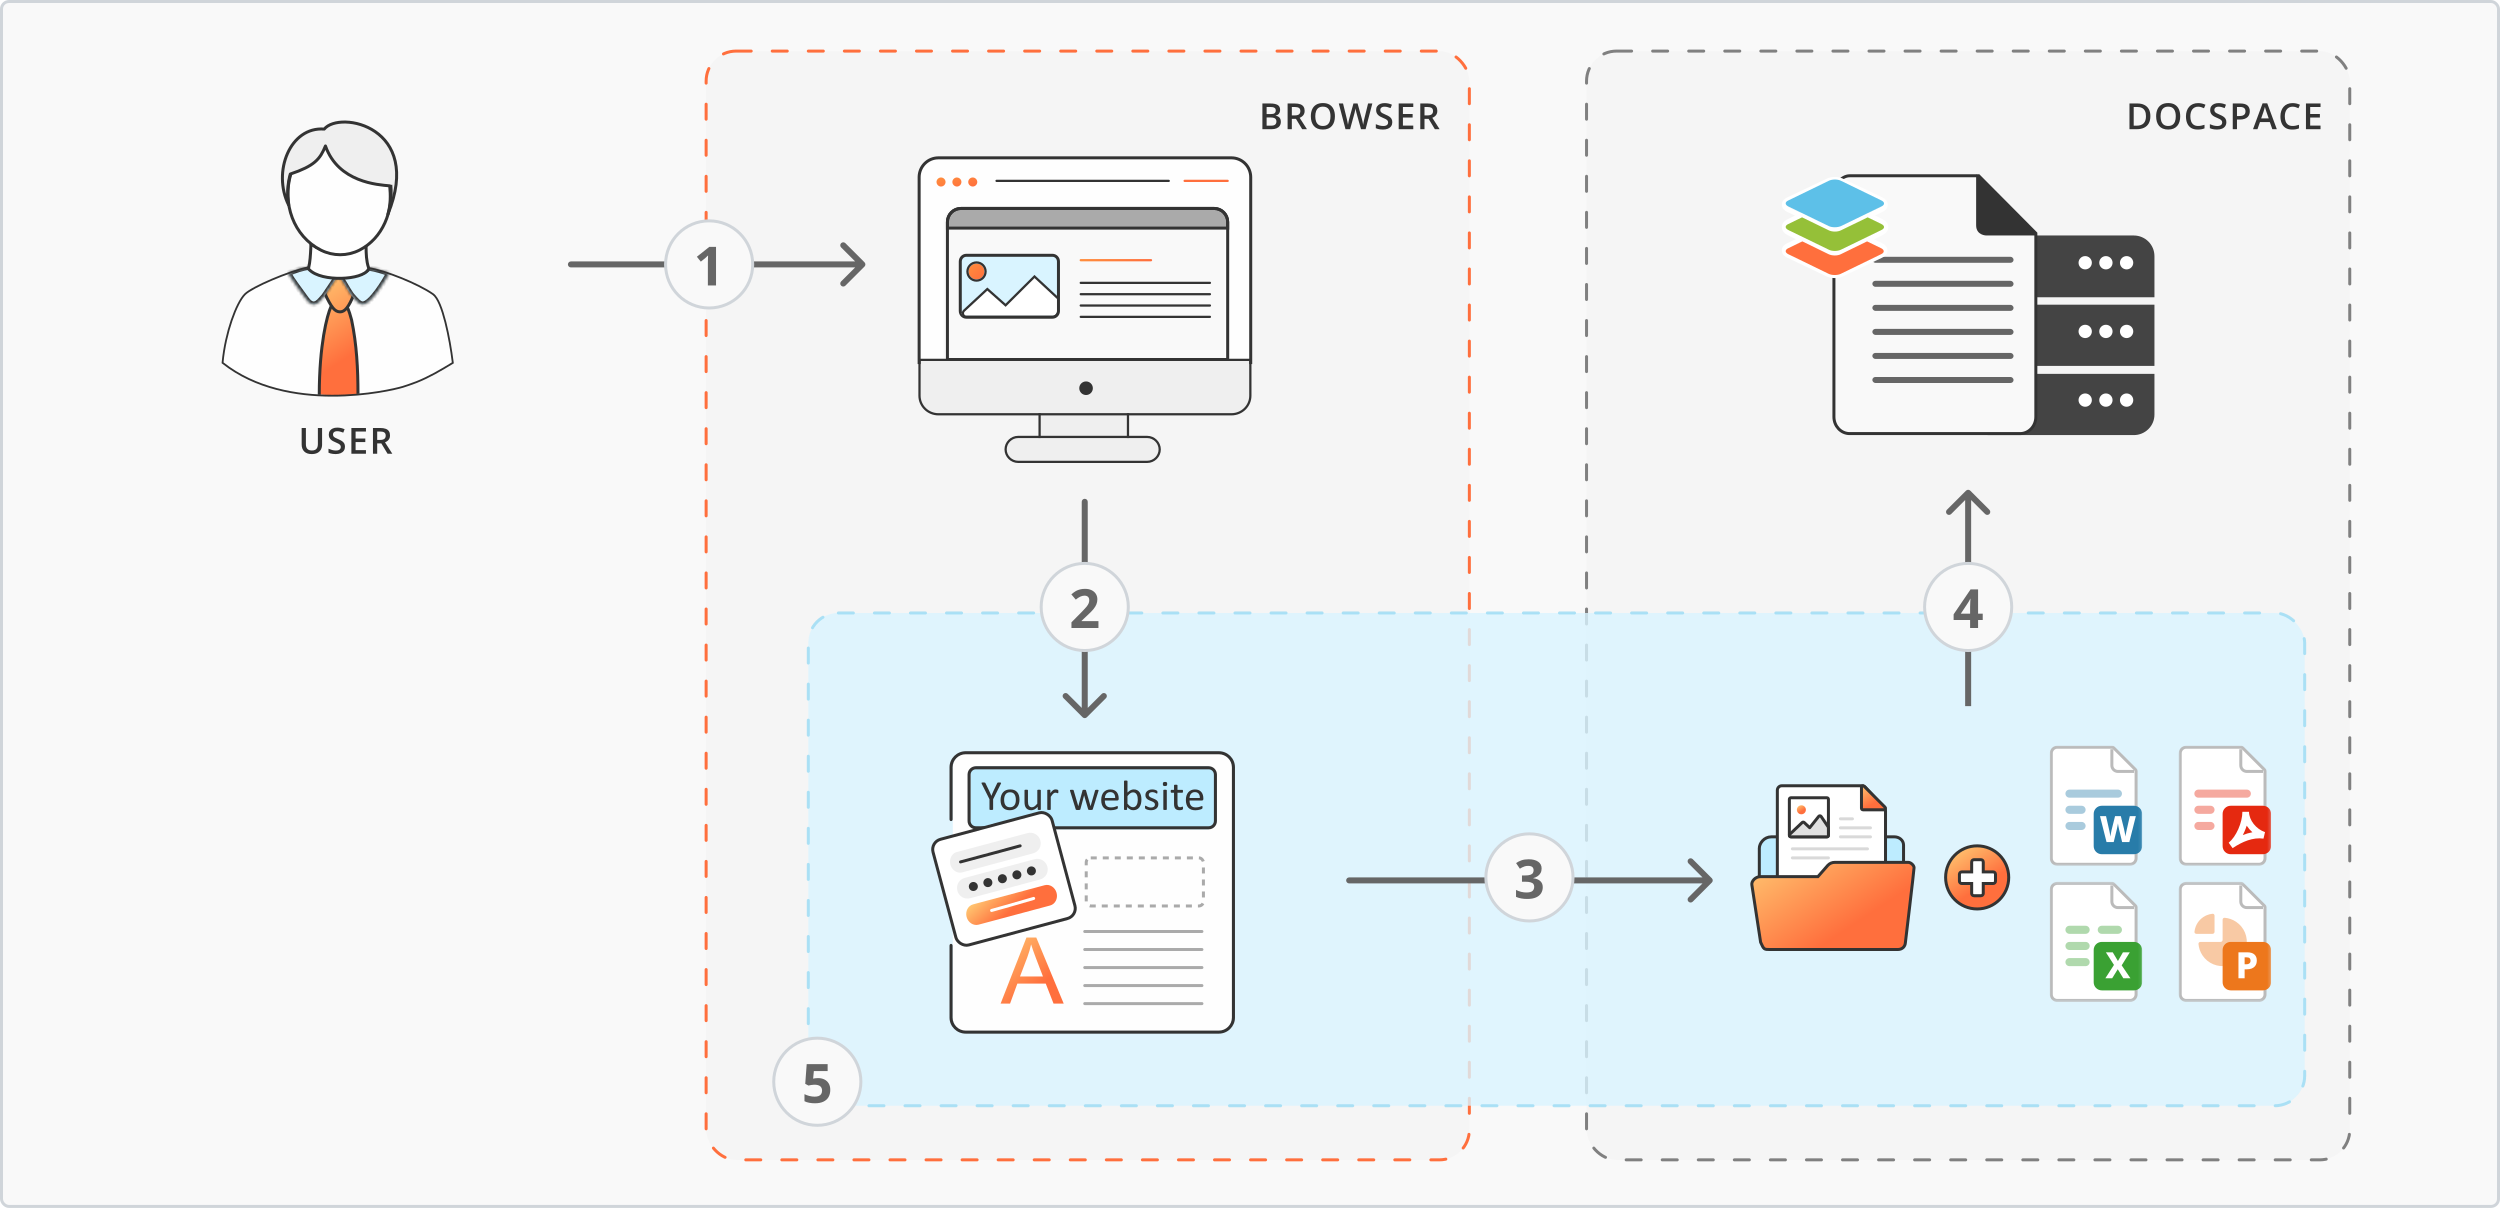 <svg width="832" height="402" viewBox="0 0 832 402" fill="none" xmlns="http://www.w3.org/2000/svg">
<rect x="0.5" y="0.5" width="831" height="401" rx="2.5" fill="#F9F9F9"/>
<rect x="0.5" y="0.5" width="831" height="401" rx="2.5" stroke="#D0D5DA"/>
<rect x="528" y="17" width="254" height="369" rx="10" fill="#F5F5F5" stroke="#808080" stroke-linecap="round" stroke-linejoin="round" stroke-dasharray="5 7"/>
<rect x="235" y="17" width="254" height="369" rx="10" fill="#F5F5F5" stroke="#FF6F3D" stroke-linecap="round" stroke-linejoin="round" stroke-dasharray="5 7"/>
<rect opacity="0.8" x="269" y="204" width="498" height="164" rx="10" fill="#D9F4FF" stroke="#9ADAF3" stroke-linecap="round" stroke-linejoin="round" stroke-dasharray="5 7"/>
<path d="M668.5 292C668.5 286.201 663.799 281.5 658 281.5C652.201 281.5 647.5 286.201 647.5 292C647.5 297.799 652.201 302.5 658 302.5C663.799 302.5 668.5 297.799 668.5 292Z" fill="url(#paint0_linear_21_2578)" stroke="#333333"/>
<path d="M652.1 290.941L652.1 290.941V290.95V293.252C652.1 293.682 652.449 294.031 652.88 294.031H656.169V297.321C656.169 297.752 656.518 298.101 656.949 298.101H659.251C659.682 298.101 660.031 297.752 660.031 297.321V294.031H663.32C663.751 294.031 664.1 293.682 664.1 293.252V290.95C664.1 290.519 663.751 290.17 663.32 290.17H660.031V286.88C660.031 286.449 659.682 286.101 659.251 286.101H656.949C656.518 286.101 656.169 286.449 656.169 286.88V290.17H652.88C652.444 290.17 652.108 290.528 652.1 290.941Z" fill="#FEFEFE" stroke="#333333"/>
<g clip-path="url(#clip0_21_2578)">
<mask id="mask0_21_2578" style="mask-type:luminance" maskUnits="userSpaceOnUse" x="682" y="248" width="31" height="41">
<path d="M712.906 248H682V288.312H712.906V248Z" fill="white"/>
</mask>
<g mask="url(#mask0_21_2578)">
<path d="M682.672 250.688C682.672 249.574 683.574 248.672 684.688 248.672H702.943C703.122 248.672 703.293 248.743 703.418 248.869L710.694 256.144C710.82 256.27 710.891 256.441 710.891 256.619V285.625C710.891 286.738 709.988 287.641 708.875 287.641H684.688C683.574 287.641 682.672 286.738 682.672 285.625V250.688Z" fill="white" stroke="#BBBBBB"/>
<path d="M702.828 249.344V254.719C702.828 255.832 703.731 256.734 704.844 256.734H710.219" stroke="#BBBBBB"/>
<path fill-rule="evenodd" clip-rule="evenodd" d="M688.719 262.781C687.977 262.781 687.375 263.383 687.375 264.125C687.375 264.867 687.977 265.469 688.719 265.469H704.844C705.586 265.469 706.188 264.867 706.188 264.125C706.188 263.383 705.586 262.781 704.844 262.781H688.719ZM687.375 269.5C687.375 268.758 687.977 268.156 688.719 268.156H692.75C693.492 268.156 694.094 268.758 694.094 269.5C694.094 270.242 693.492 270.844 692.75 270.844H688.719C687.977 270.844 687.375 270.242 687.375 269.5ZM687.375 274.875C687.375 274.133 687.977 273.531 688.719 273.531H692.75C693.492 273.531 694.094 274.133 694.094 274.875C694.094 275.617 693.492 276.219 692.75 276.219H688.719C687.977 276.219 687.375 275.617 687.375 274.875Z" fill="#A9CBDD"/>
<path d="M696.781 270.844C696.781 269.359 697.984 268.156 699.469 268.156H710.219C711.703 268.156 712.906 269.359 712.906 270.844V281.594C712.906 283.078 711.703 284.281 710.219 284.281H699.469C697.984 284.281 696.781 283.078 696.781 281.594V270.844Z" fill="#287CA9"/>
<path d="M710.806 271.615L708.641 280.25H706.246L705.243 276.078C705.218 275.989 705.19 275.86 705.158 275.691C705.126 275.513 705.085 275.32 705.037 275.11C704.997 274.892 704.96 274.687 704.928 274.493C704.896 274.292 704.872 274.13 704.856 274.01C704.84 274.13 704.811 274.292 704.771 274.493C704.739 274.687 704.702 274.892 704.662 275.11C704.622 275.32 704.582 275.513 704.541 275.691C704.509 275.86 704.481 275.989 704.457 276.078L703.441 280.25H701.058L698.881 271.615H700.889L701.917 276.15C701.949 276.271 701.985 276.432 702.026 276.634C702.066 276.827 702.106 277.037 702.147 277.263C702.187 277.48 702.223 277.694 702.256 277.904C702.296 278.105 702.324 278.279 702.34 278.424C702.364 278.23 702.397 278.009 702.437 277.759C702.485 277.509 702.534 277.255 702.582 276.997C702.63 276.739 702.679 276.497 702.727 276.271C702.776 276.045 702.82 275.864 702.86 275.727L703.888 271.615H705.811L706.839 275.727C706.863 275.864 706.9 276.045 706.948 276.271C707.004 276.497 707.057 276.743 707.105 277.009C707.162 277.267 707.21 277.521 707.25 277.771C707.291 278.021 707.323 278.238 707.347 278.424C707.371 278.222 707.407 277.98 707.456 277.698C707.512 277.408 707.569 277.122 707.625 276.839C707.682 276.549 707.73 276.323 707.77 276.162L708.798 271.615H710.806Z" fill="white"/>
</g>
<mask id="mask1_21_2578" style="mask-type:luminance" maskUnits="userSpaceOnUse" x="682" y="293" width="31" height="41">
<path d="M712.906 293.312H682V333.625H712.906V293.312Z" fill="white"/>
</mask>
<g mask="url(#mask1_21_2578)">
<path d="M682.672 296C682.672 294.887 683.574 293.984 684.688 293.984H702.943C703.122 293.984 703.293 294.055 703.418 294.181L710.694 301.457C710.82 301.582 710.891 301.753 710.891 301.932V330.938C710.891 332.051 709.988 332.953 708.875 332.953H684.688C683.574 332.953 682.672 332.051 682.672 330.938V296Z" fill="white" stroke="#BBBBBB"/>
<path d="M702.828 294.656V300.031C702.828 301.144 703.731 302.047 704.844 302.047H710.219" stroke="#BBBBBB"/>
<path fill-rule="evenodd" clip-rule="evenodd" d="M688.719 308.094C687.977 308.094 687.375 308.695 687.375 309.438C687.375 310.18 687.977 310.781 688.719 310.781H694.094C694.836 310.781 695.438 310.18 695.438 309.438C695.438 308.695 694.836 308.094 694.094 308.094H688.719ZM688.719 313.469C687.977 313.469 687.375 314.07 687.375 314.812C687.375 315.555 687.977 316.156 688.719 316.156H694.094C694.836 316.156 695.438 315.555 695.438 314.812C695.438 314.07 694.836 313.469 694.094 313.469H688.719ZM687.375 320.188C687.375 319.445 687.977 318.844 688.719 318.844H694.094C694.836 318.844 695.438 319.445 695.438 320.188C695.438 320.93 694.836 321.531 694.094 321.531H688.719C687.977 321.531 687.375 320.93 687.375 320.188ZM699.469 308.094C698.727 308.094 698.125 308.695 698.125 309.438C698.125 310.18 698.727 310.781 699.469 310.781H704.844C705.586 310.781 706.188 310.18 706.188 309.438C706.188 308.695 705.586 308.094 704.844 308.094H699.469Z" fill="#B0D9AD"/>
<path d="M696.781 316.156C696.781 314.672 697.984 313.469 699.469 313.469H710.219C711.703 313.469 712.906 314.672 712.906 316.156V326.906C712.906 328.391 711.703 329.594 710.219 329.594H699.469C697.984 329.594 696.781 328.391 696.781 326.906V316.156Z" fill="#3AA133"/>
<path d="M709.008 325.562H706.637L704.787 322.563L702.937 325.562H700.663L703.529 321.124L700.832 316.927H703.118L704.848 319.83L706.516 316.927H708.802L706.093 321.269L709.008 325.562Z" fill="white"/>
</g>
<mask id="mask2_21_2578" style="mask-type:luminance" maskUnits="userSpaceOnUse" x="724" y="293" width="32" height="41">
<path d="M755.812 293.312H724.906V333.625H755.812V293.312Z" fill="white"/>
</mask>
<g mask="url(#mask2_21_2578)">
<path d="M725.578 296C725.578 294.887 726.481 293.984 727.594 293.984H745.85C746.028 293.984 746.199 294.055 746.325 294.181L753.6 301.457C753.726 301.582 753.797 301.753 753.797 301.932V330.938C753.797 332.051 752.894 332.953 751.781 332.953H727.594C726.481 332.953 725.578 332.051 725.578 330.938V296Z" fill="white" stroke="#BBBBBB"/>
<path d="M745.734 294.656V300.031C745.734 301.144 746.637 302.047 747.75 302.047H753.125" stroke="#BBBBBB"/>
<path fill-rule="evenodd" clip-rule="evenodd" d="M730.315 310.11C730.278 310.48 730.582 310.781 730.953 310.781H736.328C736.699 310.781 737 310.48 737 310.109V304.734C737 304.363 736.698 304.059 736.329 304.096C735.677 304.162 735.037 304.322 734.429 304.574C733.613 304.912 732.873 305.407 732.249 306.03C731.625 306.654 731.13 307.395 730.793 308.21C730.541 308.818 730.38 309.458 730.315 310.11ZM731.653 314.14C731.622 313.77 731.926 313.469 732.297 313.469H739.015C739.386 313.469 739.687 313.168 739.687 312.797V306.078C739.687 305.707 739.989 305.403 740.358 305.434C741.716 305.548 743.028 306.004 744.167 306.765C745.492 307.651 746.526 308.91 747.136 310.383C747.746 311.857 747.906 313.478 747.595 315.042C747.284 316.606 746.516 318.042 745.388 319.17C744.261 320.297 742.824 321.065 741.26 321.376C739.696 321.687 738.075 321.528 736.602 320.918C735.129 320.307 733.869 319.274 732.984 317.948C732.222 316.809 731.766 315.498 731.653 314.14Z" fill="#F8C9A4"/>
<path d="M739.688 316.156C739.688 314.672 740.891 313.469 742.375 313.469H753.125C754.609 313.469 755.812 314.672 755.812 316.156V326.906C755.812 328.391 754.609 329.594 753.125 329.594H742.375C740.891 329.594 739.688 328.391 739.688 326.906V316.156Z" fill="#ED771C"/>
<path d="M747.823 316.927C748.928 316.927 749.742 317.169 750.266 317.653C750.798 318.129 751.064 318.794 751.064 319.649C751.064 320.036 751.008 320.406 750.895 320.761C750.782 321.108 750.593 321.418 750.327 321.692C750.069 321.967 749.726 322.184 749.299 322.345C748.879 322.507 748.359 322.587 747.739 322.587H747.013V325.562H744.957V316.927H747.823ZM747.751 318.609H747.013V320.906H747.557C747.839 320.906 748.085 320.866 748.295 320.785C748.513 320.705 748.682 320.576 748.803 320.398C748.924 320.221 748.984 319.991 748.984 319.709C748.984 319.354 748.883 319.084 748.682 318.899C748.48 318.705 748.17 318.609 747.751 318.609Z" fill="white"/>
</g>
<mask id="mask3_21_2578" style="mask-type:luminance" maskUnits="userSpaceOnUse" x="724" y="248" width="32" height="41">
<path d="M755.812 248H724.906V288.312H755.812V248Z" fill="white"/>
</mask>
<g mask="url(#mask3_21_2578)">
<path d="M725.578 250.688C725.578 249.574 726.481 248.672 727.594 248.672H745.85C746.028 248.672 746.199 248.743 746.325 248.869L753.6 256.144C753.726 256.27 753.797 256.441 753.797 256.619V285.625C753.797 286.738 752.894 287.641 751.781 287.641H727.594C726.481 287.641 725.578 286.738 725.578 285.625V250.688Z" fill="white" stroke="#BBBBBB"/>
<path d="M745.734 249.344V254.719C745.734 255.832 746.637 256.734 747.75 256.734H753.125" stroke="#BBBBBB"/>
<path fill-rule="evenodd" clip-rule="evenodd" d="M731.625 262.781C730.883 262.781 730.281 263.383 730.281 264.125C730.281 264.867 730.883 265.469 731.625 265.469H747.75C748.492 265.469 749.094 264.867 749.094 264.125C749.094 263.383 748.492 262.781 747.75 262.781H731.625ZM730.281 269.5C730.281 268.758 730.883 268.156 731.625 268.156H735.656C736.398 268.156 737 268.758 737 269.5C737 270.242 736.398 270.844 735.656 270.844H731.625C730.883 270.844 730.281 270.242 730.281 269.5ZM730.281 274.875C730.281 274.133 730.883 273.531 731.625 273.531H735.656C736.398 273.531 737 274.133 737 274.875C737 275.617 736.398 276.219 735.656 276.219H731.625C730.883 276.219 730.281 275.617 730.281 274.875Z" fill="#F5A99F"/>
<path d="M739.688 270.844C739.688 269.359 740.891 268.156 742.375 268.156H753.125C754.609 268.156 755.812 269.359 755.812 270.844V281.594C755.812 283.078 754.609 284.281 753.125 284.281H742.375C740.891 284.281 739.688 283.078 739.688 281.594V270.844Z" fill="#E52910"/>
<path fill-rule="evenodd" clip-rule="evenodd" d="M746.262 270.172C746.262 271.933 745.759 274.009 744.909 275.925C744.055 277.849 742.903 279.495 741.703 280.465L743.008 282.266C746.243 280.086 749.825 278.592 753.292 279.093L753.797 276.928C750.843 275.934 748.473 272.952 748.473 270.172H746.262ZM747.704 274.782C747.483 275.482 747.221 276.173 746.925 276.84C746.765 277.2 746.595 277.556 746.412 277.907C747.441 277.496 748.504 277.173 749.59 276.977C748.867 276.334 748.232 275.596 747.704 274.782Z" fill="white"/>
</g>
</g>
<path d="M593 293.5H593.5V293V279V278.5H593H589.5C588.291 278.5 587.29 279.044 586.598 279.782C585.914 280.51 585.5 281.462 585.5 282.334V293V293.5H586H593Z" fill="#BDECFF" stroke="#333333"/>
<path d="M633.5 287.5H626.5V278.5H630.444C632.028 278.5 633.5 279.602 633.5 281.256V287.5Z" fill="#BDECFF" stroke="#333333"/>
<path d="M620.776 261.983C620.492 261.675 620.092 261.5 619.673 261.5H593C592.172 261.5 591.5 262.172 591.5 263V293C591.5 293.828 592.172 294.5 593 294.5H626C626.828 294.5 627.5 293.828 627.5 293V269.858C627.5 269.481 627.358 269.118 627.103 268.841L626.735 269.18L627.103 268.841L620.776 261.983ZM620.776 261.983L620.408 262.322L620.776 261.983L620.776 261.983Z" fill="white" stroke="#333333"/>
<path d="M620.354 261.646C620.211 261.503 619.995 261.461 619.809 261.538C619.622 261.615 619.5 261.798 619.5 262V269C619.5 269.276 619.724 269.5 620 269.5H627C627.202 269.5 627.385 269.378 627.462 269.191C627.539 269.005 627.497 268.789 627.354 268.646L620.354 261.646Z" fill="url(#paint1_linear_21_2578)" stroke="#333333" stroke-linejoin="round"/>
<path fill-rule="evenodd" clip-rule="evenodd" d="M608.313 287.97L604.994 291.753H585.804C584.219 291.753 582.841 293.255 583.015 294.436L585.934 313.583C587.029 316 587.029 316 589.119 316H631.56C633.145 316 634.015 314.949 634.105 313.764C634.105 313.764 637 289.561 637 288.781C637 288 635.923 287 635.111 287H610.57C609.707 287 608.93 287.333 608.313 287.97Z" fill="url(#paint2_linear_21_2578)" stroke="#333333"/>
<path d="M608.5 266C608.5 265.724 608.276 265.5 608 265.5H596C595.724 265.5 595.5 265.724 595.5 266V278C595.5 278.276 595.724 278.5 596 278.5H608C608.276 278.5 608.5 278.276 608.5 278V266Z" fill="white" stroke="#333333" stroke-linejoin="round"/>
<path d="M595.656 277.637C595.507 277.778 595.46 277.995 595.536 278.185C595.611 278.375 595.795 278.5 596 278.5H608C608.276 278.5 608.5 278.276 608.5 278V275.474C608.5 275.375 608.47 275.278 608.415 275.195L606.073 271.721C605.984 271.588 605.838 271.507 605.678 271.5C605.519 271.494 605.367 271.564 605.267 271.689L602.265 275.463L600.45 273.74C600.257 273.557 599.955 273.556 599.762 273.74L595.656 277.637Z" fill="#E0E0E0" stroke="#333333" stroke-linejoin="round"/>
<rect x="612" y="272" width="5" height="1" rx="0.5" fill="#D9D9D9"/>
<rect x="612" y="275" width="11" height="1" rx="0.5" fill="#D9D9D9"/>
<rect x="612" y="278" width="11" height="1" rx="0.5" fill="#D9D9D9"/>
<rect x="596" y="282" width="26" height="1" rx="0.5" fill="#D9D9D9"/>
<rect x="596" y="285" width="13" height="1" rx="0.5" fill="#D9D9D9"/>
<path fill-rule="evenodd" clip-rule="evenodd" d="M601 269.5C601 270.328 600.328 271 599.5 271C598.672 271 598 270.328 598 269.5C598 268.672 598.672 268 599.5 268C600.328 268 601 268.672 601 269.5Z" fill="url(#paint3_linear_21_2578)"/>
<g clip-path="url(#clip1_21_2578)">
<path fill-rule="evenodd" clip-rule="evenodd" d="M321.923 250.555H405.177C407.831 250.555 410 252.723 410 255.377V338.631C410 341.285 407.831 343.454 405.177 343.454H321.923C319.269 343.454 317.101 341.285 317.101 338.631V255.377C317.101 252.723 319.279 250.555 321.923 250.555Z" fill="#FEFEFE"/>
<path fill-rule="evenodd" clip-rule="evenodd" d="M325.215 255H401.784C403.005 255 404 256.07 404 257.384V273.616C404 274.93 403.005 276 401.784 276H325.215C323.994 276 323 274.93 323 273.616V257.373C323 256.07 323.994 255 325.215 255Z" fill="#BDECFF"/>
<path fill-rule="evenodd" clip-rule="evenodd" d="M324.751 255H402.248C403.006 255 403.694 255.312 404.192 255.816C404.691 256.32 405 257.015 405 257.781V273.219C405 273.985 404.691 274.68 404.192 275.184C403.694 275.688 403.006 276 402.248 276H324.751C323.993 276 323.305 275.688 322.807 275.184C322.309 274.68 322 273.985 322 273.219V257.771C322 257.005 322.309 256.31 322.807 255.806C323.305 255.312 323.993 255 324.751 255ZM402.248 256.028H324.751C324.272 256.028 323.844 256.229 323.535 256.542C323.226 256.854 323.026 257.298 323.026 257.781V273.219C323.026 273.702 323.226 274.136 323.535 274.458C323.844 274.771 324.282 274.972 324.751 274.972H402.248C402.727 274.972 403.156 274.771 403.474 274.458C403.783 274.146 403.983 273.702 403.983 273.219V257.771C403.983 257.287 403.783 256.854 403.474 256.532C403.165 256.219 402.727 256.028 402.248 256.028Z" fill="#333333"/>
<rect x="309.612" y="280.224" width="41" height="36.404" rx="3.5" transform="rotate(-15 309.612 280.224)" fill="white" stroke="#333333"/>
<path fill-rule="evenodd" clip-rule="evenodd" d="M318.282 283.601L341.947 277.26C343.879 276.742 345.743 277.869 346.233 279.731C346.737 281.594 345.689 283.497 343.758 284.015L320.092 290.357C318.634 290.753 316.778 289.611 316.288 287.749C315.784 285.886 316.822 283.981 318.282 283.601Z" fill="#EFEFEF"/>
<path d="M319.669 286.846L329.328 284.258L339.501 281.5" stroke="#333333" stroke-linecap="round" stroke-linejoin="round"/>
<path fill-rule="evenodd" clip-rule="evenodd" d="M323.854 300.969L347.656 294.598C349.35 294.138 351.144 295.29 351.632 297.152C352.137 299.015 351.161 300.911 349.466 301.353L325.664 307.725C323.97 308.184 322.176 307.033 321.687 305.17C321.183 303.307 322.159 301.412 323.854 300.969Z" fill="url(#paint4_linear_21_2578)"/>
<path d="M330 303L334.496 301.741L344 299" stroke="white" stroke-linecap="round" stroke-linejoin="round"/>
<path fill-rule="evenodd" clip-rule="evenodd" d="M321.093 292.159L344.276 285.953C346.208 285.436 348.072 286.56 348.561 288.422C349.065 290.286 348.018 292.191 346.087 292.709L322.903 298.914C320.972 299.438 319.107 298.305 318.617 296.443C318.113 294.579 319.161 292.677 321.093 292.159Z" fill="#EFEFEF"/>
<path fill-rule="evenodd" clip-rule="evenodd" d="M323.544 293.573C324.342 293.352 325.174 293.831 325.379 294.632C325.6 295.434 325.126 296.269 324.312 296.472C323.515 296.693 322.683 296.214 322.478 295.396C322.273 294.611 322.747 293.793 323.544 293.573Z" fill="#333333"/>
<path fill-rule="evenodd" clip-rule="evenodd" d="M328.374 292.279C329.171 292.058 330.004 292.537 330.208 293.338C330.43 294.14 329.956 294.975 329.142 295.179C328.344 295.399 327.512 294.921 327.307 294.102C327.103 293.317 327.577 292.499 328.374 292.279Z" fill="#333333"/>
<path fill-rule="evenodd" clip-rule="evenodd" d="M333.204 290.984C334.001 290.764 334.833 291.243 335.038 292.044C335.26 292.846 334.786 293.681 333.971 293.884C333.174 294.105 332.342 293.626 332.137 292.808C331.932 292.023 332.406 291.205 333.204 290.984Z" fill="#333333"/>
<path fill-rule="evenodd" clip-rule="evenodd" d="M338.033 289.691C338.831 289.47 339.663 289.949 339.868 290.75C340.089 291.552 339.615 292.387 338.801 292.59C338.004 292.811 337.171 292.332 336.967 291.514C336.762 290.729 337.236 289.911 338.033 289.691Z" fill="#333333"/>
<path fill-rule="evenodd" clip-rule="evenodd" d="M342.863 288.396C343.66 288.176 344.492 288.654 344.697 289.456C344.919 290.258 344.445 291.093 343.63 291.296C342.833 291.517 342.001 291.038 341.796 290.219C341.591 289.435 342.065 288.617 342.863 288.396Z" fill="#333333"/>
<path fill-rule="evenodd" clip-rule="evenodd" d="M333 334L341.608 312H344.87L354 334H350.62L348.021 327.333H338.576L336.143 334H333ZM339.452 324.971H347.097L344.76 318.876C344.057 317.026 343.52 315.492 343.149 314.284C342.841 315.717 342.43 317.126 341.909 318.52L339.452 324.971Z" fill="url(#paint5_linear_21_2578)"/>
<path fill-rule="evenodd" clip-rule="evenodd" d="M330.509 265.984V269.331C330.509 269.37 330.499 269.4 330.48 269.43C330.46 269.46 330.43 269.479 330.381 269.499C330.331 269.519 330.272 269.529 330.193 269.539C330.113 269.549 330.014 269.559 329.905 269.559C329.786 269.559 329.687 269.559 329.618 269.539C329.539 269.529 329.479 269.509 329.43 269.499C329.38 269.479 329.351 269.46 329.331 269.43C329.311 269.4 329.301 269.37 329.301 269.331V265.984L326.736 260.864C326.687 260.755 326.657 260.676 326.637 260.616C326.627 260.557 326.637 260.507 326.677 260.478C326.707 260.448 326.776 260.428 326.865 260.418C326.954 260.408 327.073 260.408 327.232 260.408C327.37 260.408 327.489 260.408 327.568 260.418C327.657 260.428 327.727 260.438 327.776 260.458C327.826 260.478 327.865 260.497 327.895 260.527C327.915 260.557 327.945 260.596 327.964 260.646L329.222 263.25C329.341 263.498 329.45 263.756 329.569 264.023C329.687 264.3 329.806 264.568 329.925 264.845H329.935C330.044 264.577 330.153 264.31 330.262 264.053C330.381 263.785 330.49 263.528 330.608 263.27L331.866 260.646C331.876 260.596 331.896 260.557 331.926 260.527C331.955 260.497 331.985 260.468 332.034 260.458C332.084 260.438 332.143 260.428 332.223 260.418C332.302 260.408 332.401 260.408 332.53 260.408C332.698 260.408 332.827 260.408 332.926 260.428C333.025 260.438 333.084 260.458 333.124 260.497C333.163 260.527 333.173 260.577 333.163 260.636C333.153 260.696 333.124 260.775 333.064 260.884L330.509 265.984ZM339.283 266.112C339.283 265.588 339.214 265.112 339.095 264.686C338.966 264.261 338.768 263.904 338.511 263.617C338.253 263.32 337.937 263.102 337.55 262.943C337.164 262.785 336.709 262.716 336.194 262.716C335.659 262.716 335.193 262.805 334.787 262.973C334.381 263.151 334.055 263.389 333.787 263.706C333.52 264.023 333.322 264.389 333.183 264.825C333.054 265.261 332.985 265.726 332.985 266.241C332.985 266.776 333.045 267.251 333.173 267.677C333.302 268.093 333.49 268.459 333.748 268.747C334.005 269.044 334.322 269.262 334.708 269.42C335.094 269.578 335.55 269.648 336.065 269.648C336.6 269.648 337.065 269.559 337.471 269.38C337.877 269.202 338.214 268.964 338.481 268.648C338.749 268.331 338.957 267.964 339.085 267.529C339.214 267.103 339.283 266.627 339.283 266.112ZM338.075 266.182C338.075 266.548 338.036 266.885 337.966 267.182C337.897 267.489 337.778 267.746 337.61 267.964C337.451 268.182 337.243 268.35 336.996 268.479C336.748 268.598 336.451 268.657 336.114 268.657C335.748 268.657 335.431 268.588 335.184 268.459C334.936 268.331 334.738 268.143 334.589 267.925C334.441 267.697 334.332 267.43 334.273 267.132C334.203 266.825 334.173 266.499 334.173 266.152C334.173 265.796 334.213 265.459 334.292 265.152C334.372 264.845 334.49 264.587 334.649 264.36C334.807 264.142 335.005 263.963 335.253 263.845C335.5 263.726 335.798 263.666 336.134 263.666C336.501 263.666 336.818 263.736 337.065 263.864C337.313 263.993 337.511 264.181 337.659 264.409C337.808 264.637 337.907 264.904 337.976 265.211C338.046 265.518 338.075 265.845 338.075 266.182ZM346.394 269.341C346.394 269.38 346.384 269.41 346.374 269.44C346.354 269.46 346.324 269.489 346.285 269.509C346.245 269.529 346.186 269.539 346.116 269.549C346.047 269.559 345.968 269.559 345.869 269.559C345.76 269.559 345.671 269.559 345.611 269.549C345.542 269.539 345.493 269.529 345.453 269.509C345.413 269.489 345.384 269.47 345.374 269.44C345.354 269.41 345.354 269.38 345.354 269.341V268.509C344.997 268.905 344.641 269.192 344.284 269.37C343.938 269.549 343.581 269.648 343.225 269.648C342.799 269.648 342.452 269.578 342.165 269.44C341.878 269.301 341.64 269.113 341.462 268.865C341.284 268.628 341.155 268.35 341.076 268.024C340.997 267.707 340.957 267.311 340.957 266.855V263.033C340.957 262.993 340.967 262.963 340.977 262.934C340.997 262.914 341.026 262.884 341.076 262.864C341.125 262.844 341.185 262.825 341.254 262.825C341.323 262.815 341.422 262.815 341.531 262.815C341.64 262.815 341.739 262.815 341.809 262.825C341.878 262.835 341.937 262.844 341.987 262.864C342.026 262.884 342.056 262.914 342.076 262.934C342.096 262.963 342.106 262.993 342.106 263.033V266.707C342.106 267.073 342.135 267.37 342.185 267.598C342.234 267.816 342.324 268.014 342.433 268.162C342.541 268.321 342.68 268.44 342.848 268.529C343.017 268.618 343.215 268.657 343.433 268.657C343.72 268.657 344.007 268.558 344.294 268.35C344.581 268.143 344.888 267.845 345.215 267.449V263.033C345.215 262.993 345.225 262.963 345.235 262.934C345.255 262.914 345.285 262.884 345.334 262.864C345.384 262.844 345.443 262.825 345.512 262.825C345.582 262.815 345.681 262.815 345.799 262.815C345.908 262.815 346.007 262.815 346.077 262.825C346.146 262.835 346.215 262.844 346.255 262.864C346.295 262.884 346.324 262.914 346.354 262.934C346.374 262.963 346.384 262.993 346.384 263.033V269.341H346.394ZM352.226 263.439C352.226 263.538 352.226 263.627 352.217 263.696C352.217 263.765 352.207 263.825 352.187 263.864C352.177 263.904 352.157 263.934 352.137 263.954C352.118 263.973 352.088 263.983 352.048 263.983C352.009 263.983 351.969 263.973 351.91 263.954C351.85 263.934 351.791 263.914 351.731 263.894C351.662 263.874 351.593 263.855 351.504 263.835C351.424 263.815 351.325 263.805 351.226 263.805C351.107 263.805 350.999 263.825 350.88 263.874C350.771 263.924 350.652 264.003 350.523 264.112C350.394 264.221 350.266 264.36 350.137 264.538C350.008 264.716 349.85 264.934 349.691 265.191V269.341C349.691 269.38 349.681 269.41 349.662 269.44C349.642 269.46 349.612 269.489 349.573 269.509C349.533 269.529 349.473 269.539 349.394 269.549C349.325 269.559 349.226 269.559 349.107 269.559C348.988 269.559 348.899 269.559 348.82 269.549C348.741 269.539 348.681 269.529 348.642 269.509C348.592 269.489 348.562 269.47 348.553 269.44C348.533 269.41 348.533 269.38 348.533 269.341V263.033C348.533 262.993 348.543 262.963 348.553 262.934C348.562 262.914 348.592 262.884 348.632 262.864C348.671 262.844 348.731 262.825 348.79 262.825C348.859 262.815 348.939 262.815 349.048 262.815C349.147 262.815 349.236 262.815 349.305 262.825C349.374 262.835 349.424 262.844 349.464 262.864C349.503 262.884 349.533 262.914 349.543 262.934C349.563 262.963 349.563 262.993 349.563 263.033V263.954C349.731 263.696 349.899 263.498 350.048 263.33C350.206 263.171 350.345 263.043 350.484 262.953C350.622 262.864 350.751 262.805 350.89 262.765C351.028 262.726 351.157 262.716 351.296 262.716C351.355 262.716 351.424 262.716 351.504 262.726C351.583 262.736 351.662 262.745 351.741 262.765C351.83 262.785 351.9 262.805 351.969 262.835C352.038 262.854 352.088 262.884 352.108 262.904C352.137 262.924 352.157 262.953 352.167 262.973C352.177 262.993 352.187 263.023 352.197 263.052C352.207 263.082 352.207 263.132 352.207 263.191C352.226 263.25 352.226 263.33 352.226 263.439ZM365.605 263.013C365.605 263.043 365.605 263.082 365.595 263.132C365.586 263.181 365.566 263.241 365.546 263.31L363.684 269.301C363.674 269.351 363.645 269.4 363.615 269.43C363.585 269.46 363.546 269.489 363.486 269.509C363.427 269.529 363.357 269.539 363.268 269.549C363.179 269.559 363.06 269.559 362.922 269.559C362.773 269.559 362.654 269.559 362.555 269.549C362.456 269.539 362.377 269.529 362.318 269.509C362.258 269.489 362.219 269.46 362.189 269.43C362.159 269.4 362.139 269.361 362.129 269.311L360.802 264.736L360.793 264.676L360.783 264.736L359.555 269.311C359.545 269.361 359.515 269.41 359.485 269.44C359.456 269.47 359.406 269.499 359.347 269.519C359.287 269.539 359.208 269.549 359.109 269.559C359.01 269.569 358.891 269.569 358.753 269.569C358.604 269.569 358.495 269.569 358.396 269.559C358.307 269.549 358.228 269.539 358.178 269.519C358.119 269.499 358.079 269.47 358.049 269.44C358.02 269.41 358 269.37 357.99 269.321L356.148 263.33C356.128 263.26 356.108 263.201 356.099 263.151C356.089 263.102 356.089 263.062 356.089 263.033C356.089 262.993 356.099 262.953 356.118 262.934C356.138 262.914 356.168 262.884 356.217 262.874C356.257 262.854 356.316 262.844 356.396 262.844C356.475 262.844 356.564 262.835 356.673 262.835C356.802 262.835 356.911 262.835 356.99 262.844C357.069 262.854 357.128 262.864 357.178 262.884C357.218 262.904 357.247 262.924 357.267 262.953C357.287 262.983 357.297 263.023 357.317 263.062L358.842 268.271L358.852 268.331L358.861 268.271L360.258 263.062C360.268 263.023 360.278 262.983 360.307 262.953C360.327 262.924 360.357 262.904 360.396 262.884C360.436 262.864 360.495 262.854 360.565 262.844C360.634 262.835 360.733 262.835 360.852 262.835C360.961 262.835 361.06 262.835 361.129 262.844C361.199 262.854 361.258 262.864 361.298 262.884C361.337 262.904 361.367 262.924 361.387 262.953C361.406 262.983 361.416 263.013 361.426 263.052L362.932 268.281L362.941 268.341L362.951 268.281L364.447 263.072C364.457 263.033 364.466 262.993 364.496 262.963C364.516 262.934 364.546 262.914 364.595 262.894C364.635 262.874 364.694 262.864 364.773 262.854C364.853 262.844 364.952 262.844 365.071 262.844C365.179 262.844 365.279 262.844 365.338 262.854C365.407 262.854 365.457 262.874 365.496 262.894C365.536 262.914 365.566 262.934 365.586 262.953C365.595 262.943 365.605 262.973 365.605 263.013ZM372.29 265.904C372.29 266.083 372.24 266.211 372.151 266.291C372.062 266.37 371.953 266.41 371.834 266.41H367.685C367.685 266.766 367.725 267.073 367.794 267.36C367.863 267.647 367.982 267.885 368.15 268.083C368.309 268.281 368.527 268.44 368.784 268.549C369.052 268.657 369.368 268.707 369.745 268.707C370.042 268.707 370.309 268.687 370.547 268.638C370.785 268.588 370.983 268.539 371.151 268.479C371.319 268.42 371.468 268.36 371.577 268.321C371.686 268.271 371.765 268.242 371.824 268.242C371.854 268.242 371.884 268.251 371.913 268.261C371.933 268.281 371.963 268.301 371.973 268.331C371.983 268.36 372.003 268.41 372.003 268.469C372.013 268.529 372.013 268.598 372.013 268.687C372.013 268.747 372.013 268.796 372.003 268.846C372.003 268.885 371.993 268.925 371.983 268.964C371.973 269.004 371.963 269.034 371.943 269.063C371.923 269.093 371.904 269.113 371.884 269.143C371.854 269.172 371.785 269.212 371.656 269.271C371.527 269.331 371.369 269.39 371.171 269.44C370.973 269.499 370.735 269.549 370.478 269.588C370.21 269.638 369.933 269.658 369.636 269.658C369.121 269.658 368.665 269.588 368.269 269.44C367.883 269.301 367.556 269.083 367.289 268.796C367.021 268.509 366.823 268.152 366.685 267.717C366.546 267.291 366.487 266.786 366.487 266.221C366.487 265.677 366.556 265.191 366.695 264.756C366.833 264.33 367.041 263.954 367.299 263.656C367.566 263.359 367.883 263.122 368.259 262.963C368.636 262.805 369.052 262.726 369.517 262.726C370.012 262.726 370.438 262.805 370.785 262.963C371.131 263.122 371.418 263.34 371.646 263.607C371.864 263.874 372.032 264.191 372.141 264.558C372.25 264.924 372.3 265.31 372.3 265.716V265.904H372.29ZM371.131 265.568C371.141 264.964 371.012 264.478 370.725 264.132C370.438 263.785 370.022 263.617 369.467 263.617C369.18 263.617 368.933 263.666 368.715 263.775C368.497 263.884 368.319 264.023 368.17 264.211C368.022 264.389 367.913 264.597 367.833 264.835C367.754 265.073 367.705 265.32 367.695 265.578H371.131V265.568ZM379.866 266.093C379.866 266.637 379.806 267.132 379.687 267.568C379.568 268.004 379.4 268.38 379.162 268.687C378.935 268.994 378.647 269.232 378.311 269.39C377.974 269.559 377.588 269.638 377.162 269.638C376.964 269.638 376.776 269.618 376.607 269.578C376.439 269.539 376.271 269.479 376.112 269.39C375.954 269.301 375.786 269.192 375.617 269.054C375.459 268.915 375.28 268.756 375.102 268.568V269.341C375.102 269.38 375.092 269.41 375.073 269.44C375.053 269.47 375.023 269.489 374.983 269.509C374.944 269.529 374.884 269.539 374.825 269.549C374.766 269.559 374.676 269.559 374.577 269.559C374.488 269.559 374.399 269.559 374.34 269.549C374.27 269.539 374.221 269.529 374.181 269.509C374.142 269.489 374.112 269.47 374.092 269.44C374.082 269.41 374.072 269.38 374.072 269.341V259.983C374.072 259.943 374.082 259.913 374.092 259.883C374.112 259.854 374.142 259.834 374.181 259.814C374.221 259.794 374.28 259.784 374.359 259.775C374.439 259.765 374.528 259.765 374.647 259.765C374.766 259.765 374.855 259.765 374.934 259.775C375.013 259.784 375.073 259.794 375.112 259.814C375.152 259.834 375.181 259.854 375.201 259.883C375.221 259.913 375.231 259.943 375.231 259.983V263.756C375.419 263.567 375.597 263.399 375.776 263.27C375.954 263.142 376.122 263.033 376.291 262.953C376.459 262.874 376.627 262.815 376.796 262.775C376.964 262.736 377.142 262.716 377.33 262.716C377.786 262.716 378.182 262.805 378.499 262.993C378.826 263.171 379.083 263.419 379.291 263.726C379.489 264.033 379.648 264.389 379.737 264.805C379.816 265.201 379.866 265.637 379.866 266.093ZM378.657 266.231C378.657 265.904 378.638 265.597 378.588 265.29C378.539 264.983 378.459 264.716 378.331 264.478C378.212 264.241 378.053 264.053 377.845 263.914C377.647 263.775 377.39 263.696 377.093 263.696C376.944 263.696 376.796 263.716 376.647 263.756C376.499 263.795 376.35 263.874 376.201 263.973C376.053 264.072 375.894 264.201 375.736 264.35C375.578 264.498 375.399 264.696 375.221 264.934V267.449C375.538 267.836 375.845 268.133 376.132 268.341C376.419 268.539 376.726 268.648 377.043 268.648C377.33 268.648 377.578 268.578 377.786 268.44C377.994 268.301 378.162 268.113 378.291 267.875C378.42 267.647 378.509 267.38 378.568 267.093C378.628 266.816 378.657 266.528 378.657 266.231ZM385.5 267.618C385.5 267.944 385.441 268.232 385.322 268.479C385.203 268.727 385.035 268.945 384.817 269.113C384.599 269.281 384.332 269.42 384.035 269.509C383.728 269.598 383.401 269.648 383.034 269.648C382.807 269.648 382.599 269.628 382.391 269.598C382.183 269.569 382.005 269.519 381.846 269.47C381.688 269.42 381.549 269.361 381.44 269.301C381.331 269.242 381.242 269.192 381.193 269.143C381.143 269.093 381.103 269.034 381.084 268.945C381.064 268.865 381.044 268.747 381.044 268.598C381.044 268.509 381.044 268.44 381.054 268.38C381.064 268.321 381.074 268.271 381.084 268.232C381.093 268.192 381.123 268.172 381.143 268.152C381.173 268.133 381.202 268.133 381.232 268.133C381.282 268.133 381.361 268.162 381.46 268.232C381.559 268.291 381.688 268.36 381.826 268.44C381.975 268.509 382.143 268.578 382.351 268.648C382.549 268.707 382.777 268.747 383.044 268.747C383.242 268.747 383.421 268.727 383.579 268.677C383.738 268.638 383.876 268.578 383.995 268.489C384.114 268.41 384.203 268.301 384.262 268.172C384.322 268.043 384.352 267.895 384.352 267.717C384.352 267.538 384.302 267.39 384.213 267.271C384.124 267.152 384.005 267.043 383.856 266.944C383.708 266.855 383.539 266.766 383.351 266.697C383.163 266.627 382.975 266.548 382.777 266.469C382.579 266.39 382.391 266.301 382.193 266.202C382.005 266.103 381.836 265.984 381.688 265.835C381.539 265.687 381.42 265.518 381.331 265.32C381.242 265.122 381.193 264.884 381.193 264.597C381.193 264.35 381.242 264.112 381.331 263.884C381.43 263.656 381.569 263.458 381.767 263.29C381.965 263.122 382.203 262.983 382.49 262.874C382.777 262.775 383.114 262.726 383.5 262.726C383.668 262.726 383.837 262.736 384.005 262.765C384.173 262.795 384.322 262.835 384.46 262.874C384.599 262.914 384.708 262.963 384.807 263.013C384.906 263.062 384.975 263.112 385.025 263.151C385.074 263.191 385.104 263.221 385.124 263.25C385.144 263.28 385.154 263.31 385.164 263.35C385.173 263.379 385.173 263.429 385.183 263.478C385.193 263.528 385.193 263.597 385.193 263.666C385.193 263.746 385.193 263.815 385.183 263.874C385.173 263.934 385.164 263.983 385.144 264.013C385.124 264.053 385.104 264.082 385.084 264.092C385.065 264.112 385.035 264.112 385.005 264.112C384.966 264.112 384.906 264.082 384.817 264.033C384.738 263.983 384.639 263.924 384.51 263.864C384.381 263.805 384.233 263.746 384.064 263.696C383.896 263.647 383.698 263.617 383.48 263.617C383.282 263.617 383.114 263.637 382.965 263.686C382.817 263.726 382.688 263.795 382.599 263.874C382.5 263.954 382.43 264.053 382.381 264.162C382.331 264.27 382.312 264.389 382.312 264.518C382.312 264.696 382.361 264.855 382.45 264.974C382.539 265.102 382.668 265.201 382.817 265.3C382.965 265.39 383.133 265.479 383.332 265.558C383.52 265.627 383.718 265.706 383.916 265.786C384.114 265.865 384.312 265.954 384.5 266.053C384.698 266.152 384.866 266.271 385.015 266.41C385.164 266.548 385.282 266.716 385.372 266.915C385.451 267.113 385.5 267.35 385.5 267.618ZM388.313 269.341C388.313 269.38 388.303 269.41 388.283 269.44C388.263 269.46 388.233 269.489 388.194 269.509C388.154 269.529 388.095 269.539 388.016 269.549C387.946 269.559 387.847 269.559 387.728 269.559C387.61 269.559 387.52 269.559 387.441 269.549C387.362 269.539 387.303 269.529 387.263 269.509C387.213 269.489 387.184 269.47 387.174 269.44C387.154 269.41 387.154 269.38 387.154 269.341V263.033C387.154 263.003 387.164 262.963 387.174 262.943C387.194 262.914 387.223 262.894 387.263 262.874C387.303 262.854 387.362 262.844 387.441 262.835C387.511 262.825 387.61 262.825 387.728 262.825C387.847 262.825 387.946 262.825 388.016 262.835C388.095 262.844 388.144 262.854 388.194 262.874C388.233 262.894 388.263 262.914 388.283 262.943C388.303 262.973 388.313 263.003 388.313 263.033V269.341ZM388.441 260.903C388.441 261.181 388.392 261.359 388.283 261.458C388.184 261.557 387.996 261.607 387.709 261.607C387.431 261.607 387.253 261.557 387.144 261.468C387.045 261.369 386.996 261.191 386.996 260.923C386.996 260.646 387.045 260.468 387.154 260.369C387.253 260.27 387.441 260.22 387.719 260.22C387.996 260.22 388.174 260.27 388.283 260.359C388.392 260.448 388.441 260.636 388.441 260.903ZM393.72 268.875C393.72 269.014 393.71 269.123 393.69 269.202C393.67 269.281 393.64 269.341 393.611 269.38C393.571 269.42 393.522 269.45 393.442 269.489C393.373 269.519 393.284 269.549 393.185 269.569C393.086 269.588 392.987 269.608 392.878 269.618C392.769 269.628 392.66 269.638 392.561 269.638C392.234 269.638 391.957 269.598 391.719 269.509C391.492 269.42 391.293 269.291 391.145 269.113C390.996 268.935 390.887 268.717 390.818 268.45C390.749 268.182 390.719 267.865 390.719 267.499V263.815H389.828C389.759 263.815 389.699 263.775 389.659 263.706C389.62 263.637 389.6 263.508 389.6 263.34C389.6 263.25 389.6 263.181 389.62 263.122C389.63 263.062 389.65 263.013 389.669 262.973C389.689 262.934 389.719 262.904 389.739 262.884C389.768 262.864 389.808 262.864 389.838 262.864H390.719V261.369C390.719 261.339 390.729 261.3 390.739 261.28C390.759 261.25 390.788 261.23 390.828 261.21C390.868 261.191 390.927 261.171 391.006 261.161C391.076 261.151 391.175 261.151 391.284 261.151C391.402 261.151 391.501 261.151 391.571 261.161C391.65 261.171 391.709 261.181 391.749 261.21C391.789 261.23 391.818 261.26 391.838 261.28C391.858 261.31 391.868 261.339 391.868 261.369V262.864H393.472C393.512 262.864 393.541 262.874 393.571 262.884C393.601 262.904 393.621 262.934 393.64 262.973C393.66 263.013 393.68 263.062 393.69 263.122C393.7 263.181 393.7 263.26 393.7 263.34C393.7 263.508 393.68 263.627 393.64 263.706C393.601 263.785 393.541 263.815 393.472 263.815H391.868V267.321C391.868 267.756 391.937 268.083 392.056 268.301C392.185 268.519 392.412 268.638 392.739 268.638C392.848 268.638 392.937 268.628 393.026 268.608C393.106 268.588 393.185 268.568 393.244 268.539C393.304 268.519 393.363 268.489 393.413 268.469C393.462 268.45 393.502 268.44 393.541 268.44C393.561 268.44 393.591 268.44 393.611 268.459C393.631 268.469 393.65 268.489 393.66 268.529C393.67 268.558 393.68 268.608 393.69 268.667C393.71 268.717 393.72 268.786 393.72 268.875ZM400.473 265.904C400.473 266.083 400.424 266.211 400.335 266.291C400.246 266.37 400.137 266.41 400.018 266.41H395.879C395.879 266.766 395.918 267.073 395.987 267.36C396.057 267.647 396.176 267.885 396.344 268.083C396.502 268.281 396.72 268.44 396.978 268.549C397.245 268.657 397.562 268.707 397.938 268.707C398.235 268.707 398.503 268.687 398.74 268.638C398.978 268.588 399.176 268.539 399.345 268.479C399.513 268.42 399.652 268.36 399.76 268.321C399.869 268.271 399.949 268.242 400.008 268.242C400.038 268.242 400.067 268.251 400.097 268.261C400.117 268.281 400.147 268.301 400.157 268.331C400.176 268.36 400.186 268.41 400.186 268.469C400.196 268.529 400.196 268.598 400.196 268.687C400.196 268.747 400.196 268.796 400.186 268.846C400.186 268.885 400.176 268.925 400.166 268.964C400.157 269.004 400.147 269.034 400.127 269.063C400.107 269.093 400.087 269.113 400.067 269.143C400.038 269.172 399.968 269.212 399.84 269.271C399.711 269.331 399.552 269.39 399.354 269.44C399.156 269.499 398.919 269.549 398.661 269.588C398.394 269.638 398.117 269.658 397.819 269.658C397.305 269.658 396.849 269.588 396.453 269.44C396.067 269.301 395.74 269.083 395.472 268.796C395.205 268.509 395.007 268.152 394.868 267.717C394.73 267.291 394.66 266.786 394.66 266.221C394.66 265.677 394.73 265.191 394.868 264.756C395.007 264.33 395.215 263.954 395.472 263.656C395.74 263.359 396.057 263.122 396.433 262.963C396.809 262.805 397.225 262.726 397.691 262.726C398.186 262.726 398.612 262.805 398.958 262.963C399.305 263.122 399.592 263.34 399.82 263.607C400.038 263.874 400.206 264.191 400.315 264.558C400.424 264.924 400.473 265.31 400.473 265.716V265.904ZM399.305 265.568C399.325 264.964 399.186 264.478 398.899 264.132C398.612 263.785 398.196 263.617 397.641 263.617C397.354 263.617 397.106 263.666 396.889 263.775C396.671 263.884 396.492 264.023 396.344 264.211C396.195 264.389 396.086 264.597 396.007 264.835C395.928 265.073 395.879 265.32 395.879 265.578H399.305V265.568Z" fill="#333333"/>
<path fill-rule="evenodd" clip-rule="evenodd" d="M316 272.66V255.333C316 253.866 316.611 252.538 317.582 251.566C318.564 250.605 319.907 250 321.389 250H405.61C407.093 250 408.435 250.595 409.417 251.566C410.398 252.538 411 253.866 411 255.333V338.667C411 340.134 410.388 341.462 409.417 342.434C408.445 343.405 407.093 344 405.61 344H321.389C319.907 344 318.564 343.405 317.582 342.434C316.601 341.462 316 340.134 316 338.667V314.728C316 313.916 317.021 313.916 317.021 314.728V338.667C317.021 339.857 317.512 340.937 318.304 341.72C319.095 342.503 320.187 342.989 321.389 342.989H405.61C406.812 342.989 407.904 342.503 408.695 341.72C409.487 340.937 409.978 339.857 409.978 338.667V255.333C409.978 254.143 409.487 253.063 408.695 252.28C407.904 251.497 406.812 251.011 405.61 251.011H321.389C320.187 251.011 319.095 251.497 318.304 252.28C317.522 253.063 317.031 254.143 317.031 255.333V272.68C317.031 273.453 316 273.463 316 272.66Z" fill="#333333"/>
<path d="M361 310H400M361 316H400" stroke="#AAAAAA" stroke-linecap="round" stroke-linejoin="round"/>
<path d="M361 322H400M361 328H400" stroke="#AAAAAA" stroke-linecap="round" stroke-linejoin="round"/>
<path d="M361 334H400" stroke="#AAAAAA" stroke-linecap="round" stroke-linejoin="round"/>
<rect x="361.5" y="285.5" width="39" height="16" rx="1.5" stroke="#AAAAAA" stroke-dasharray="2 2"/>
</g>
<path d="M190 87C189.448 87 189 87.448 189 88C189 88.552 189.448 89 190 89L190 87ZM287.707 88.707C288.098 88.317 288.098 87.683 287.707 87.293L281.343 80.929C280.953 80.538 280.319 80.538 279.929 80.929C279.538 81.32 279.538 81.953 279.929 82.343L285.586 88L279.929 93.657C279.538 94.047 279.538 94.68 279.929 95.071C280.319 95.462 280.953 95.462 281.343 95.071L287.707 88.707ZM190 89L229.202 89L229.202 87L190 87L190 89ZM229.202 89L287 89L287 87L229.202 87L229.202 89Z" fill="#666666"/>
<path d="M250.5 88C250.5 96.008 244.008 102.5 236 102.5C227.992 102.5 221.5 96.008 221.5 88C221.5 79.992 227.992 73.5 236 73.5C244.008 73.5 250.5 79.992 250.5 88Z" fill="#F9F9F9" stroke="#D0D5DA"/>
<path d="M238.294 95H235.578V87.564L235.604 86.343L235.648 85.007C235.197 85.458 234.884 85.754 234.708 85.894L233.231 87.081L231.922 85.446L236.062 82.15H238.294V95Z" fill="#666666"/>
<path d="M449 292C448.448 292 448 292.448 448 293C448 293.552 448.448 294 449 294V292ZM569.707 293.707C570.098 293.317 570.098 292.683 569.707 292.293L563.343 285.929C562.953 285.538 562.319 285.538 561.929 285.929C561.538 286.319 561.538 286.953 561.929 287.343L567.586 293L561.929 298.657C561.538 299.047 561.538 299.681 561.929 300.071C562.319 300.462 562.953 300.462 563.343 300.071L569.707 293.707ZM449 294H497.497V292H449V294ZM497.497 294H569V292H497.497V294Z" fill="#666666"/>
<path d="M523.5 292C523.5 300.008 517.008 306.5 509 306.5C500.992 306.5 494.5 300.008 494.5 292C494.5 283.992 500.992 277.5 509 277.5C517.008 277.5 523.5 283.992 523.5 292Z" fill="#F9F9F9" stroke="#D0D5DA"/>
<path d="M513.052 289.024C513.052 289.616 512.929 290.129 512.683 290.562C512.437 290.996 512.103 291.351 511.681 291.626C511.265 291.901 510.796 292.104 510.274 292.232V292.285C511.306 292.414 512.088 292.73 512.621 293.234C513.16 293.738 513.43 294.412 513.43 295.256C513.43 296.006 513.245 296.677 512.876 297.269C512.513 297.86 511.95 298.326 511.188 298.666C510.427 299.006 509.445 299.176 508.244 299.176C507.535 299.176 506.873 299.117 506.258 299C505.648 298.889 505.074 298.716 504.535 298.481V296.17C505.086 296.451 505.663 296.665 506.267 296.812C506.87 296.952 507.433 297.022 507.954 297.022C508.927 297.022 509.606 296.855 509.993 296.521C510.386 296.182 510.582 295.707 510.582 295.098C510.582 294.74 510.491 294.438 510.31 294.192C510.128 293.946 509.812 293.759 509.36 293.63C508.915 293.501 508.291 293.437 507.488 293.437H506.513V291.354H507.506C508.297 291.354 508.897 291.28 509.308 291.134C509.724 290.981 510.005 290.776 510.151 290.519C510.304 290.255 510.38 289.956 510.38 289.622C510.38 289.165 510.239 288.808 509.958 288.55C509.677 288.292 509.208 288.163 508.552 288.163C508.142 288.163 507.767 288.216 507.427 288.321C507.093 288.421 506.791 288.544 506.521 288.69C506.252 288.831 506.015 288.969 505.81 289.104L504.553 287.231C505.057 286.868 505.646 286.566 506.319 286.326C506.999 286.086 507.808 285.966 508.745 285.966C510.069 285.966 511.118 286.232 511.892 286.766C512.665 287.299 513.052 288.052 513.052 289.024Z" fill="#666666"/>
<path d="M362 167C362 166.448 361.552 166 361 166C360.448 166 360 166.448 360 167L362 167ZM360.293 238.707C360.683 239.098 361.317 239.098 361.707 238.707L368.071 232.343C368.462 231.953 368.462 231.319 368.071 230.929C367.681 230.538 367.047 230.538 366.657 230.929L361 236.586L355.343 230.929C354.953 230.538 354.319 230.538 353.929 230.929C353.538 231.319 353.538 231.953 353.929 232.343L360.293 238.707ZM360 167L360 195.694L362 195.694L362 167L360 167ZM360 195.694L360 238L362 238L362 195.694L360 195.694Z" fill="#666666"/>
<path d="M655.707 163.293C655.317 162.902 654.683 162.902 654.293 163.293L647.929 169.657C647.538 170.047 647.538 170.681 647.929 171.071C648.319 171.462 648.953 171.462 649.343 171.071L655 165.414L660.657 171.071C661.047 171.462 661.681 171.462 662.071 171.071C662.462 170.681 662.462 170.047 662.071 169.657L655.707 163.293ZM654 164L654 192.694L656 192.694L656 164L654 164ZM654 192.694L654 235L656 235L656 192.694L654 192.694Z" fill="#666666"/>
<path d="M361 216.5C352.992 216.5 346.5 210.008 346.5 202C346.5 193.992 352.992 187.5 361 187.5C369.008 187.5 375.5 193.992 375.5 202C375.5 210.008 369.008 216.5 361 216.5Z" fill="#F9F9F9" stroke="#D0D5DA"/>
<path d="M365.562 209H356.579V207.11L359.805 203.85C360.76 202.871 361.384 202.194 361.677 201.819C361.97 201.438 362.181 201.087 362.31 200.765C362.438 200.442 362.503 200.108 362.503 199.763C362.503 199.247 362.359 198.863 362.072 198.611C361.791 198.359 361.413 198.233 360.938 198.233C360.44 198.233 359.957 198.348 359.488 198.576C359.02 198.805 358.53 199.13 358.021 199.552L356.544 197.803C357.177 197.264 357.701 196.883 358.117 196.66C358.533 196.438 358.987 196.268 359.479 196.15C359.972 196.027 360.522 195.966 361.132 195.966C361.935 195.966 362.644 196.112 363.259 196.405C363.874 196.698 364.352 197.108 364.691 197.636C365.031 198.163 365.201 198.767 365.201 199.446C365.201 200.038 365.096 200.595 364.885 201.116C364.68 201.632 364.357 202.162 363.918 202.707C363.484 203.252 362.717 204.028 361.615 205.036L359.963 206.592V206.715H365.562V209Z" fill="#666666"/>
<path d="M655 216.5C646.992 216.5 640.5 210.008 640.5 202C640.5 193.992 646.992 187.5 655 187.5C663.008 187.5 669.5 193.992 669.5 202C669.5 210.008 663.008 216.5 655 216.5Z" fill="#F9F9F9" stroke="#D0D5DA"/>
<path d="M659.852 206.337H658.305V209H655.65V206.337H650.166V204.447L655.8 196.15H658.305V204.228H659.852V206.337ZM655.65 204.228V202.048C655.65 201.685 655.665 201.157 655.694 200.466C655.724 199.774 655.747 199.373 655.765 199.262H655.694C655.478 199.742 655.217 200.211 654.912 200.668L652.557 204.228H655.65Z" fill="#666666"/>
<path d="M655 85.228C655 81.441 658.085 78.371 661.889 78.371H710.111C713.916 78.371 717 81.441 717 85.228V98.941H655V85.228Z" fill="#444444"/>
<path d="M655 101.4H717V121.771H655V101.4Z" fill="#444444"/>
<path d="M655 124.429H717V138.01C717 141.76 713.916 144.8 710.111 144.8H661.889C658.084 144.8 655 141.76 655 138.01V124.429Z" fill="#444444"/>
<path d="M696.17 87.443C696.17 88.665 695.178 89.657 693.955 89.657C692.733 89.657 691.741 88.665 691.741 87.443C691.741 86.22 692.733 85.228 693.955 85.228C695.178 85.228 696.17 86.22 696.17 87.443Z" fill="white"/>
<path d="M703.058 87.443C703.058 88.665 702.067 89.657 700.844 89.657C699.621 89.657 698.63 88.665 698.63 87.443C698.63 86.22 699.621 85.228 700.844 85.228C702.067 85.228 703.058 86.22 703.058 87.443Z" fill="white"/>
<path d="M709.947 87.443C709.947 88.665 708.956 89.657 707.733 89.657C706.51 89.657 705.519 88.665 705.519 87.443C705.519 86.22 706.51 85.228 707.733 85.228C708.956 85.228 709.947 86.22 709.947 87.443Z" fill="white"/>
<path d="M696.17 110.299C696.17 111.522 695.178 112.513 693.955 112.513C692.733 112.513 691.741 111.522 691.741 110.299C691.741 109.076 692.733 108.085 693.955 108.085C695.178 108.085 696.17 109.076 696.17 110.299Z" fill="white"/>
<path d="M703.058 110.299C703.058 111.522 702.067 112.513 700.844 112.513C699.621 112.513 698.63 111.522 698.63 110.299C698.63 109.076 699.621 108.085 700.844 108.085C702.067 108.085 703.058 109.076 703.058 110.299Z" fill="white"/>
<path d="M709.947 110.299C709.947 111.522 708.956 112.513 707.733 112.513C706.51 112.513 705.519 111.522 705.519 110.299C705.519 109.076 706.51 108.085 707.733 108.085C708.956 108.085 709.947 109.076 709.947 110.299Z" fill="white"/>
<path d="M696.17 133.155C696.17 134.378 695.178 135.37 693.955 135.37C692.733 135.37 691.741 134.378 691.741 133.155C691.741 131.933 692.733 130.941 693.955 130.941C695.178 130.941 696.17 131.933 696.17 133.155Z" fill="white"/>
<path d="M703.058 133.155C703.058 134.378 702.067 135.37 700.844 135.37C699.621 135.37 698.63 134.378 698.63 133.155C698.63 131.933 699.621 130.941 700.844 130.941C702.067 130.941 703.058 131.933 703.058 133.155Z" fill="white"/>
<path d="M709.947 133.155C709.947 134.378 708.956 135.37 707.733 135.37C706.51 135.37 705.519 134.378 705.519 133.155C705.519 131.933 706.51 130.941 707.733 130.941C708.956 130.941 709.947 131.933 709.947 133.155Z" fill="white"/>
<path d="M610.329 64.083C610.329 62.999 610.903 61.59 611.885 60.441C612.863 59.297 614.169 58.5 615.564 58.5H658.519L677.529 77.639V138.717C677.529 141.839 675.168 144.3 672.294 144.3H615.564C612.69 144.3 610.329 141.839 610.329 138.717V64.083Z" fill="#F9F9F9" stroke="#333333"/>
<rect x="623.114" y="85.457" width="47" height="2" rx="1" fill="#666666"/>
<rect x="623.114" y="93.457" width="47" height="2" rx="1" fill="#666666"/>
<rect x="623.114" y="101.457" width="47" height="2" rx="1" fill="#666666"/>
<rect x="623.114" y="109.457" width="47" height="2" rx="1" fill="#666666"/>
<rect x="623.114" y="117.457" width="47" height="2" rx="1" fill="#666666"/>
<rect x="623.114" y="125.457" width="47" height="2" rx="1" fill="#666666"/>
<path d="M661.052 78.371C661.052 78.371 657.657 78.371 657.657 74.976V58L678.029 78.371H661.052Z" fill="#333333"/>
<path fill-rule="evenodd" clip-rule="evenodd" d="M607.939 92.014L594.742 85.736C594.007 85.377 593 84.615 593 83.331C593 82.031 594.022 81.287 594.772 80.949L600.035 78.438L609.281 82.855C609.567 82.994 610.044 83.103 610.599 83.103C611.157 83.103 611.608 82.993 611.854 82.867L611.873 82.858L621.126 78.438L626.418 80.963C627.154 81.322 628.16 82.084 628.16 83.368C628.16 84.668 627.138 85.412 626.387 85.75L613.227 92.012C612.425 92.399 611.458 92.543 610.599 92.543C609.732 92.543 608.764 92.397 607.953 92.021L607.939 92.014ZM612.533 90.567L625.716 84.295C626.839 83.797 626.839 82.951 625.716 82.404L621.126 80.213L612.582 84.295C611.508 84.843 609.701 84.843 608.578 84.295L600.034 80.213L595.445 82.404C594.322 82.901 594.322 83.748 595.445 84.295L608.627 90.567C609.701 91.065 611.508 91.065 612.533 90.567Z" fill="white"/>
<path fill-rule="evenodd" clip-rule="evenodd" d="M625.972 74.583C627.1 75.168 627.1 76.073 625.972 76.604L612.726 83.306C611.597 83.891 609.782 83.891 608.703 83.306L595.457 76.604C594.328 76.019 594.328 75.115 595.457 74.583L599.97 72.296L608.703 76.711C609.831 77.296 611.646 77.296 612.726 76.711L621.458 72.296L625.972 74.583ZM594.781 73.029L599.969 70.4L609.409 75.171C609.697 75.321 610.176 75.437 610.733 75.437C611.293 75.437 611.747 75.32 611.994 75.185L612.014 75.174L621.459 70.4L626.678 73.044C627.417 73.427 628.429 74.241 628.429 75.614C628.429 77.003 627.401 77.798 626.647 78.159L613.424 84.849C612.585 85.282 611.596 85.457 610.696 85.457C609.805 85.457 608.82 85.285 607.993 84.843L594.751 78.144C594.011 77.76 593 76.946 593 75.574C593 74.185 594.027 73.39 594.781 73.029Z" fill="white"/>
<path fill-rule="evenodd" clip-rule="evenodd" d="M607.939 76.781L594.743 70.503C594.007 70.144 593 69.382 593 68.098C593 66.798 594.023 66.054 594.774 65.716L607.933 59.455C608.768 59.05 609.752 58.886 610.648 58.886C611.534 58.886 612.514 59.047 613.337 59.46L626.516 65.73C627.252 66.089 628.259 66.851 628.259 68.135C628.259 69.435 627.236 70.179 626.485 70.517L613.3 76.79L613.281 76.799C612.46 77.163 611.492 77.31 610.611 77.31C609.735 77.31 608.766 77.165 607.954 76.788L607.939 76.781ZM625.814 69.062C626.937 68.565 626.937 67.718 625.814 67.171L612.631 60.899C611.557 60.352 609.751 60.352 608.628 60.899L595.445 67.171C594.322 67.669 594.322 68.515 595.445 69.062L608.628 75.334C609.702 75.832 611.508 75.832 612.631 75.334L625.814 69.062Z" fill="white"/>
<path fill-rule="evenodd" clip-rule="evenodd" d="M608.598 91.138L595.135 84.592C593.989 84.021 593.989 83.137 595.135 82.618L599.822 80.332L608.548 84.592C609.695 85.164 611.54 85.164 612.637 84.592L621.363 80.332L626.05 82.618C627.196 83.189 627.196 84.073 626.05 84.592L612.587 91.138C611.54 91.658 609.695 91.658 608.598 91.138Z" fill="#FF6F3D"/>
<path fill-rule="evenodd" clip-rule="evenodd" d="M608.598 83.085L595.135 76.539C593.989 75.968 593.989 75.084 595.135 74.565L599.723 72.331L608.598 76.643C609.745 77.215 611.59 77.215 612.687 76.643L621.562 72.331L626.149 74.565C627.296 75.136 627.296 76.02 626.149 76.539L612.687 83.085C611.54 83.657 609.695 83.657 608.598 83.085Z" fill="#95C038"/>
<path fill-rule="evenodd" clip-rule="evenodd" d="M608.599 75.24L595.136 68.694C593.989 68.122 593.989 67.239 595.136 66.72L608.599 60.173C609.745 59.602 611.59 59.602 612.687 60.173L626.15 66.72C627.297 67.291 627.297 68.174 626.15 68.694L612.687 75.24C611.54 75.76 609.695 75.76 608.599 75.24Z" fill="#5DC0E8"/>
<path d="M715.646 38.635C715.646 39.6 715.466 40.406 715.107 41.055C714.747 41.699 714.226 42.185 713.542 42.514C712.859 42.838 712.035 43 711.07 43H708.691V34.434H711.327C712.214 34.434 712.98 34.594 713.624 34.914C714.269 35.23 714.767 35.701 715.119 36.326C715.47 36.947 715.646 37.717 715.646 38.635ZM714.181 38.676C714.181 37.973 714.07 37.395 713.847 36.941C713.628 36.488 713.304 36.152 712.874 35.934C712.449 35.711 711.923 35.6 711.298 35.6H710.097V41.822H711.093C712.128 41.822 712.902 41.559 713.413 41.031C713.925 40.504 714.181 39.719 714.181 38.676ZM725.577 38.705C725.577 39.365 725.493 39.967 725.325 40.51C725.161 41.049 724.913 41.514 724.581 41.904C724.249 42.291 723.833 42.59 723.333 42.801C722.833 43.012 722.247 43.117 721.575 43.117C720.891 43.117 720.298 43.012 719.794 42.801C719.294 42.59 718.878 42.289 718.546 41.898C718.218 41.508 717.972 41.041 717.807 40.498C717.643 39.955 717.561 39.353 717.561 38.693C717.561 37.81 717.706 37.041 717.995 36.385C718.288 35.725 718.731 35.213 719.325 34.85C719.923 34.482 720.677 34.299 721.587 34.299C722.477 34.299 723.218 34.48 723.807 34.844C724.397 35.207 724.839 35.719 725.132 36.379C725.429 37.035 725.577 37.81 725.577 38.705ZM719.038 38.705C719.038 39.365 719.128 39.938 719.307 40.422C719.487 40.902 719.763 41.273 720.134 41.535C720.509 41.793 720.989 41.922 721.575 41.922C722.165 41.922 722.645 41.793 723.016 41.535C723.388 41.273 723.661 40.902 723.837 40.422C724.013 39.938 724.1 39.365 724.1 38.705C724.1 37.701 723.899 36.916 723.497 36.35C723.099 35.779 722.462 35.494 721.587 35.494C721.001 35.494 720.518 35.623 720.14 35.881C719.765 36.139 719.487 36.508 719.307 36.988C719.128 37.465 719.038 38.037 719.038 38.705ZM731.547 35.506C731.137 35.506 730.77 35.58 730.446 35.728C730.125 35.877 729.854 36.092 729.631 36.373C729.409 36.65 729.239 36.988 729.121 37.387C729.004 37.781 728.946 38.227 728.946 38.723C728.946 39.387 729.039 39.959 729.227 40.44C729.414 40.916 729.7 41.283 730.082 41.541C730.465 41.795 730.95 41.922 731.536 41.922C731.899 41.922 732.252 41.887 732.596 41.816C732.94 41.746 733.295 41.65 733.662 41.529V42.725C733.315 42.861 732.963 42.961 732.608 43.023C732.252 43.086 731.842 43.117 731.377 43.117C730.502 43.117 729.776 42.935 729.198 42.572C728.623 42.209 728.194 41.697 727.909 41.037C727.627 40.377 727.487 39.603 727.487 38.717C727.487 38.068 727.577 37.475 727.756 36.935C727.936 36.397 728.198 35.932 728.541 35.541C728.885 35.147 729.309 34.844 729.813 34.633C730.321 34.418 730.901 34.31 731.553 34.31C731.983 34.31 732.405 34.359 732.819 34.457C733.237 34.551 733.623 34.685 733.979 34.861L733.487 36.022C733.19 35.881 732.879 35.76 732.555 35.658C732.231 35.557 731.895 35.506 731.547 35.506ZM740.928 40.668C740.928 41.176 740.803 41.613 740.553 41.98C740.307 42.348 739.951 42.629 739.486 42.824C739.025 43.02 738.475 43.117 737.834 43.117C737.521 43.117 737.223 43.1 736.937 43.065C736.652 43.029 736.383 42.978 736.129 42.912C735.879 42.842 735.65 42.758 735.443 42.66V41.336C735.791 41.488 736.18 41.627 736.609 41.752C737.039 41.873 737.476 41.934 737.922 41.934C738.285 41.934 738.586 41.887 738.824 41.793C739.066 41.695 739.246 41.559 739.363 41.383C739.48 41.203 739.539 40.994 739.539 40.756C739.539 40.502 739.471 40.287 739.334 40.111C739.197 39.935 738.99 39.775 738.713 39.631C738.439 39.482 738.096 39.324 737.682 39.156C737.4 39.043 737.131 38.914 736.873 38.77C736.619 38.625 736.393 38.455 736.193 38.26C735.994 38.065 735.836 37.834 735.719 37.568C735.605 37.299 735.549 36.982 735.549 36.619C735.549 36.135 735.664 35.721 735.894 35.377C736.129 35.033 736.457 34.77 736.879 34.586C737.305 34.402 737.801 34.31 738.367 34.31C738.816 34.31 739.238 34.357 739.633 34.451C740.031 34.545 740.422 34.678 740.805 34.85L740.359 35.98C740.008 35.836 739.666 35.721 739.334 35.635C739.006 35.549 738.67 35.506 738.326 35.506C738.029 35.506 737.777 35.551 737.57 35.641C737.363 35.73 737.205 35.857 737.096 36.022C736.99 36.182 736.937 36.373 736.937 36.596C736.937 36.846 736.998 37.057 737.119 37.228C737.244 37.397 737.435 37.551 737.693 37.691C737.955 37.832 738.291 37.988 738.701 38.16C739.174 38.355 739.574 38.56 739.902 38.775C740.234 38.99 740.488 39.248 740.664 39.549C740.84 39.846 740.928 40.219 740.928 40.668ZM745.55 34.434C746.656 34.434 747.462 34.66 747.97 35.113C748.478 35.566 748.732 36.201 748.732 37.018C748.732 37.389 748.673 37.742 748.556 38.078C748.443 38.41 748.255 38.705 747.994 38.963C747.732 39.217 747.386 39.418 746.956 39.566C746.531 39.715 746.005 39.789 745.38 39.789H744.466V43H743.06V34.434H745.55ZM745.456 35.6H744.466V38.617H745.234C745.675 38.617 746.05 38.566 746.359 38.465C746.667 38.359 746.902 38.193 747.062 37.967C747.222 37.74 747.302 37.441 747.302 37.07C747.302 36.574 747.152 36.205 746.851 35.963C746.554 35.721 746.089 35.6 745.456 35.6ZM756.231 43L755.394 40.621H752.118L751.28 43H749.798L752.985 34.398H754.544L757.726 43H756.231ZM755.03 39.414L754.216 37.07C754.185 36.969 754.14 36.826 754.081 36.643C754.022 36.455 753.964 36.266 753.905 36.074C753.847 35.879 753.798 35.715 753.759 35.582C753.72 35.742 753.671 35.922 753.612 36.121C753.558 36.316 753.503 36.5 753.448 36.672C753.397 36.844 753.358 36.977 753.331 37.07L752.511 39.414H755.03ZM762.987 35.506C762.577 35.506 762.209 35.58 761.885 35.728C761.565 35.877 761.293 36.092 761.071 36.373C760.848 36.65 760.678 36.988 760.561 37.387C760.444 37.781 760.385 38.227 760.385 38.723C760.385 39.387 760.479 39.959 760.666 40.44C760.854 40.916 761.139 41.283 761.522 41.541C761.905 41.795 762.389 41.922 762.975 41.922C763.338 41.922 763.692 41.887 764.036 41.816C764.379 41.746 764.735 41.65 765.102 41.529V42.725C764.754 42.861 764.403 42.961 764.047 43.023C763.692 43.086 763.282 43.117 762.817 43.117C761.942 43.117 761.215 42.935 760.637 42.572C760.063 42.209 759.633 41.697 759.348 41.037C759.067 40.377 758.926 39.603 758.926 38.717C758.926 38.068 759.016 37.475 759.196 36.935C759.375 36.397 759.637 35.932 759.981 35.541C760.325 35.147 760.749 34.844 761.252 34.633C761.76 34.418 762.34 34.31 762.993 34.31C763.422 34.31 763.844 34.359 764.258 34.457C764.676 34.551 765.063 34.685 765.418 34.861L764.926 36.022C764.629 35.881 764.319 35.76 763.995 35.658C763.67 35.557 763.334 35.506 762.987 35.506ZM772.273 43H767.422V34.434H772.273V35.617H768.828V37.943H772.057V39.121H768.828V41.81H772.273V43Z" fill="#333333"/>
<path d="M415.737 120.651H416.237V120.151L416.237 58.931L416.237 58.927C416.225 57.236 415.552 55.618 414.364 54.421L414.009 54.773L414.364 54.421C413.176 53.224 411.567 52.546 409.885 52.533V52.533H409.881H312.244V52.533L312.241 52.533C310.559 52.546 308.95 53.224 307.761 54.421C306.573 55.618 305.901 57.236 305.888 58.927H305.888V58.931V120.151V120.651H306.388H415.737Z" fill="#FEFEFE" stroke="#333333"/>
<path d="M375.769 137.496H346.357V145.791H375.769V137.496Z" fill="#EFEFEF"/>
<path fill-rule="evenodd" clip-rule="evenodd" d="M338.84 145.791C336.783 145.791 335.045 147.498 335.045 149.562C335.045 151.626 336.783 153.333 338.84 153.333H381.778C383.835 153.333 385.572 151.626 385.572 149.562C385.572 147.498 383.835 145.791 381.778 145.791H338.84Z" fill="#EFEFEF"/>
<path fill-rule="evenodd" clip-rule="evenodd" d="M381.778 154.087H338.839C336.373 154.087 334.291 152.049 334.291 149.562C334.291 147.075 336.373 145.037 338.839 145.037H381.778C384.244 145.037 386.326 147.075 386.326 149.562C386.326 152.049 384.244 154.087 381.778 154.087ZM335.045 149.562C335.045 147.498 336.783 145.791 338.839 145.791H381.778C383.834 145.791 385.572 147.498 385.572 149.562C385.572 151.626 383.834 153.333 381.778 153.333H338.839C336.783 153.333 335.045 151.626 335.045 149.562Z" fill="#333333"/>
<path d="M361.013 132.057C362.77 132.057 364.193 130.631 364.193 128.873C364.193 127.114 362.77 125.689 361.013 125.689C359.256 125.689 357.833 127.114 357.833 128.873C357.833 130.631 359.256 132.057 361.013 132.057Z" fill="#333333"/>
<path d="M314.05 73.87C314.05 71.108 316.288 68.87 319.05 68.87H402.562C405.324 68.87 407.562 71.108 407.562 73.87V119.397H314.05V73.87Z" fill="#F9F9F9"/>
<path d="M315.304 73.87C315.304 71.385 317.318 69.37 319.804 69.37H404.07C406.555 69.37 408.57 71.385 408.57 73.87V75.911H315.304V73.87Z" fill="#AAAAAA" stroke="#333333"/>
<path d="M315.304 73.87C315.304 71.385 317.318 69.37 319.804 69.37H404.07C406.555 69.37 408.57 71.385 408.57 73.87V119.651H315.304V73.87Z" stroke="#333333"/>
<path d="M350.247 84.961H321.592C320.467 84.961 319.583 85.906 319.583 87.028V103.501C319.583 104.626 320.463 105.568 321.592 105.568H350.247C351.371 105.568 352.256 104.622 352.256 103.501V87.028C352.256 85.906 351.371 84.961 350.247 84.961Z" fill="#D9F4FF" stroke="#333333"/>
<path fill-rule="evenodd" clip-rule="evenodd" d="M320.85 105.068C320.146 105.068 319.815 104.211 320.341 103.75L328.755 96.395L334.788 101.674L344.215 92.248L351.756 99.035V103.56C351.756 104.393 351.071 105.068 350.225 105.068H320.85Z" fill="white"/>
<path fill-rule="evenodd" clip-rule="evenodd" d="M328.575 95.683L334.644 101.069L344.269 91.494L352.51 99.161V103.481C352.51 104.774 351.506 105.822 350.267 105.822H321.581C320.206 105.822 319.56 104.048 320.587 103.095L328.575 95.683ZM334.672 102.119L328.586 96.717L321.084 103.678C320.57 104.155 320.893 105.042 321.581 105.042H350.267C351.093 105.042 351.763 104.343 351.763 103.481V99.51L344.286 92.555L334.672 102.119Z" fill="#333333"/>
<path fill-rule="evenodd" clip-rule="evenodd" d="M324.984 93.002C326.445 93.002 327.624 91.822 327.624 90.361C327.624 88.899 326.44 87.723 324.984 87.723C323.524 87.723 322.345 88.903 322.345 90.361C322.345 91.818 323.524 93.002 324.984 93.002Z" fill="url(#paint6_linear_21_2578)"/>
<path fill-rule="evenodd" clip-rule="evenodd" d="M328.378 90.361C328.378 92.238 326.862 93.756 324.984 93.756C323.106 93.756 321.591 92.233 321.591 90.361C321.591 88.487 323.108 86.969 324.984 86.969C326.855 86.969 328.378 88.481 328.378 90.361ZM327.624 90.361C327.624 91.822 326.445 93.002 324.984 93.002C323.524 93.002 322.345 91.818 322.345 90.361C322.345 88.903 323.524 87.723 324.984 87.723C326.441 87.723 327.624 88.899 327.624 90.361Z" fill="#333333"/>
<path fill-rule="evenodd" clip-rule="evenodd" d="M359.297 94.133C359.297 93.925 359.466 93.756 359.674 93.756H402.66C402.868 93.756 403.037 93.925 403.037 94.133C403.037 94.341 402.868 94.51 402.66 94.51H368.724H359.674C359.466 94.51 359.297 94.341 359.297 94.133Z" fill="#333333"/>
<path fill-rule="evenodd" clip-rule="evenodd" d="M359.297 97.904C359.297 97.696 359.466 97.527 359.674 97.527H402.66C402.868 97.527 403.037 97.696 403.037 97.904C403.037 98.112 402.868 98.281 402.66 98.281H368.724H359.674C359.466 98.281 359.297 98.112 359.297 97.904Z" fill="#333333"/>
<path fill-rule="evenodd" clip-rule="evenodd" d="M359.297 101.674C359.297 101.466 359.466 101.297 359.674 101.297H402.66C402.868 101.297 403.037 101.466 403.037 101.674C403.037 101.883 402.868 102.051 402.66 102.051H368.724H359.674C359.466 102.051 359.297 101.883 359.297 101.674Z" fill="#333333"/>
<path fill-rule="evenodd" clip-rule="evenodd" d="M359.297 105.445C359.297 105.237 359.466 105.068 359.674 105.068H402.66C402.868 105.068 403.037 105.237 403.037 105.445C403.037 105.653 402.868 105.822 402.66 105.822H368.724H359.674C359.466 105.822 359.297 105.653 359.297 105.445Z" fill="#333333"/>
<path fill-rule="evenodd" clip-rule="evenodd" d="M359.297 86.592C359.297 86.384 359.469 86.215 359.68 86.215H383.047C383.258 86.215 383.43 86.384 383.43 86.592C383.43 86.8 383.258 86.969 383.047 86.969H359.68C359.469 86.969 359.297 86.8 359.297 86.592Z" fill="url(#paint7_linear_21_2578)"/>
<path fill-rule="evenodd" clip-rule="evenodd" d="M415.737 120.151H306.388V131.724C306.4 133.251 307.02 134.713 308.116 135.793C309.212 136.873 310.695 137.484 312.244 137.496H409.881C411.431 137.484 412.913 136.873 414.009 135.793C415.105 134.713 415.726 133.251 415.737 131.724V120.151Z" fill="#EFEFEF"/>
<path fill-rule="evenodd" clip-rule="evenodd" d="M416.492 119.397V131.73C416.479 133.458 415.776 135.111 414.539 136.33C413.302 137.549 411.631 138.237 409.887 138.25L409.881 138.25L312.239 138.25C310.495 138.237 308.824 137.549 307.587 136.33C306.35 135.111 305.647 133.458 305.634 131.73L305.634 131.724L305.634 119.397H416.492ZM306.388 120.151H415.738V131.724C415.726 133.251 415.105 134.713 414.009 135.793C412.914 136.873 411.431 137.484 409.881 137.496H312.245C310.695 137.484 309.212 136.873 308.116 135.793C307.021 134.713 306.4 133.251 306.388 131.724V120.151Z" fill="#333333"/>
<path d="M346.357 137.496H345.603V145.791H346.357V137.496Z" fill="#333333"/>
<path d="M375.768 137.496H375.014V145.791H375.768V137.496Z" fill="#333333"/>
<path fill-rule="evenodd" clip-rule="evenodd" d="M325.213 60.865C325.392 59.956 324.665 59.063 323.727 59.066C322.908 59.069 322.225 59.755 322.225 60.574C322.225 61.501 323.11 62.237 324.029 62.053C324.615 61.936 325.098 61.451 325.213 60.865ZM318.456 59.066C319.054 59.066 319.623 59.446 319.852 59.997C320.211 60.863 319.66 61.873 318.751 62.054C317.831 62.236 316.946 61.5 316.946 60.574C316.946 59.753 317.634 59.066 318.456 59.066ZM313.175 59.066C314.112 59.066 314.835 59.961 314.655 60.869C314.538 61.454 314.055 61.937 313.47 62.054C313.177 62.112 312.874 62.082 312.598 61.968C312.047 61.74 311.667 61.171 311.667 60.575C311.667 59.753 312.354 59.066 313.175 59.066Z" fill="url(#paint8_linear_21_2578)"/>
<rect x="331.274" y="59.82" width="58.068" height="0.754" rx="0.377" fill="#333333"/>
<rect x="393.868" y="59.82" width="15.083" height="0.754" rx="0.377" fill="#FF6F3D"/>
<circle cx="361.44" cy="129.2" r="2.262" fill="#333333"/>
<path d="M420.125 34.434H422.674C423.779 34.434 424.613 34.594 425.176 34.914C425.738 35.234 426.02 35.787 426.02 36.572C426.02 36.9 425.961 37.197 425.844 37.463C425.73 37.725 425.564 37.941 425.346 38.113C425.127 38.281 424.857 38.395 424.537 38.453V38.512C424.869 38.57 425.164 38.674 425.422 38.822C425.684 38.971 425.889 39.184 426.037 39.461C426.189 39.738 426.266 40.098 426.266 40.539C426.266 41.062 426.141 41.508 425.891 41.875C425.645 42.242 425.291 42.522 424.83 42.713C424.373 42.904 423.83 43 423.201 43H420.125V34.434ZM421.531 37.967H422.879C423.516 37.967 423.957 37.863 424.203 37.656C424.449 37.449 424.572 37.147 424.572 36.748C424.572 36.342 424.426 36.049 424.133 35.869C423.844 35.69 423.383 35.6 422.75 35.6H421.531V37.967ZM421.531 39.103V41.822H423.014C423.67 41.822 424.131 41.695 424.396 41.441C424.662 41.188 424.795 40.844 424.795 40.41C424.795 40.145 424.734 39.914 424.613 39.719C424.496 39.523 424.303 39.373 424.033 39.268C423.764 39.158 423.4 39.103 422.943 39.103H421.531ZM430.923 34.434C431.662 34.434 432.271 34.523 432.751 34.703C433.236 34.883 433.595 35.156 433.83 35.523C434.068 35.891 434.187 36.357 434.187 36.924C434.187 37.346 434.109 37.705 433.953 38.002C433.796 38.299 433.591 38.545 433.337 38.74C433.084 38.935 432.812 39.092 432.523 39.209L434.955 43H433.367L431.298 39.566H429.921V43H428.515V34.434H430.923ZM430.83 35.605H429.921V38.406H430.894C431.546 38.406 432.019 38.285 432.312 38.043C432.609 37.801 432.757 37.443 432.757 36.971C432.757 36.475 432.599 36.123 432.283 35.916C431.97 35.709 431.486 35.605 430.83 35.605ZM444.265 38.705C444.265 39.365 444.181 39.967 444.013 40.51C443.849 41.049 443.601 41.514 443.269 41.904C442.937 42.291 442.521 42.59 442.021 42.801C441.521 43.012 440.935 43.117 440.263 43.117C439.579 43.117 438.985 43.012 438.481 42.801C437.981 42.59 437.565 42.289 437.233 41.898C436.905 41.508 436.659 41.041 436.495 40.498C436.331 39.955 436.249 39.353 436.249 38.693C436.249 37.81 436.394 37.041 436.683 36.385C436.976 35.725 437.419 35.213 438.013 34.85C438.61 34.482 439.364 34.299 440.274 34.299C441.165 34.299 441.905 34.48 442.495 34.844C443.085 35.207 443.526 35.719 443.819 36.379C444.116 37.035 444.265 37.81 444.265 38.705ZM437.726 38.705C437.726 39.365 437.815 39.938 437.995 40.422C438.175 40.902 438.45 41.273 438.821 41.535C439.196 41.793 439.677 41.922 440.263 41.922C440.853 41.922 441.333 41.793 441.704 41.535C442.075 41.273 442.349 40.902 442.524 40.422C442.7 39.938 442.788 39.365 442.788 38.705C442.788 37.701 442.587 36.916 442.185 36.35C441.786 35.779 441.149 35.494 440.274 35.494C439.689 35.494 439.206 35.623 438.827 35.881C438.452 36.139 438.175 36.508 437.995 36.988C437.815 37.465 437.726 38.037 437.726 38.705ZM456.715 34.434L454.477 43H452.942L451.512 37.867C451.477 37.742 451.438 37.594 451.395 37.422C451.352 37.25 451.309 37.074 451.266 36.895C451.227 36.715 451.192 36.551 451.161 36.402C451.133 36.25 451.114 36.133 451.102 36.051C451.094 36.133 451.077 36.248 451.049 36.397C451.022 36.545 450.989 36.709 450.95 36.889C450.915 37.065 450.876 37.24 450.833 37.416C450.79 37.588 450.751 37.74 450.715 37.873L449.309 43H447.78L445.547 34.434H446.96L448.196 39.455C448.235 39.615 448.274 39.789 448.313 39.977C448.356 40.16 448.395 40.346 448.43 40.533C448.469 40.721 448.504 40.904 448.536 41.084C448.567 41.26 448.592 41.42 448.612 41.565C448.631 41.416 448.657 41.252 448.688 41.072C448.719 40.889 448.753 40.703 448.788 40.516C448.827 40.324 448.866 40.141 448.905 39.965C448.948 39.789 448.991 39.631 449.034 39.49L450.428 34.434H451.799L453.223 39.508C453.266 39.652 453.307 39.815 453.346 39.994C453.389 40.174 453.43 40.357 453.469 40.545C453.508 40.732 453.544 40.914 453.575 41.09C453.606 41.266 453.631 41.424 453.651 41.565C453.678 41.373 453.713 41.154 453.756 40.908C453.799 40.662 453.848 40.412 453.903 40.158C453.958 39.904 454.012 39.67 454.067 39.455L455.297 34.434H456.715ZM463.354 40.668C463.354 41.176 463.229 41.613 462.979 41.98C462.732 42.348 462.377 42.629 461.912 42.824C461.451 43.02 460.9 43.117 460.26 43.117C459.947 43.117 459.649 43.1 459.363 43.065C459.078 43.029 458.809 42.978 458.555 42.912C458.305 42.842 458.076 42.758 457.869 42.66V41.336C458.217 41.488 458.606 41.627 459.035 41.752C459.465 41.873 459.902 41.934 460.348 41.934C460.711 41.934 461.012 41.887 461.25 41.793C461.492 41.695 461.672 41.559 461.789 41.383C461.906 41.203 461.965 40.994 461.965 40.756C461.965 40.502 461.897 40.287 461.76 40.111C461.623 39.935 461.416 39.775 461.139 39.631C460.865 39.482 460.522 39.324 460.107 39.156C459.826 39.043 459.557 38.914 459.299 38.77C459.045 38.625 458.818 38.455 458.619 38.26C458.42 38.065 458.262 37.834 458.145 37.568C458.031 37.299 457.975 36.982 457.975 36.619C457.975 36.135 458.09 35.721 458.32 35.377C458.555 35.033 458.883 34.77 459.305 34.586C459.731 34.402 460.227 34.31 460.793 34.31C461.242 34.31 461.664 34.357 462.059 34.451C462.457 34.545 462.848 34.678 463.231 34.85L462.785 35.98C462.434 35.836 462.092 35.721 461.76 35.635C461.432 35.549 461.096 35.506 460.752 35.506C460.455 35.506 460.203 35.551 459.996 35.641C459.789 35.73 459.631 35.857 459.522 36.022C459.416 36.182 459.363 36.373 459.363 36.596C459.363 36.846 459.424 37.057 459.545 37.228C459.67 37.397 459.861 37.551 460.119 37.691C460.381 37.832 460.717 37.988 461.127 38.16C461.6 38.355 462 38.56 462.328 38.775C462.66 38.99 462.914 39.248 463.09 39.549C463.266 39.846 463.354 40.219 463.354 40.668ZM470.338 43H465.486V34.434H470.338V35.617H466.892V37.943H470.121V39.121H466.892V41.81H470.338V43ZM475.077 34.434C475.816 34.434 476.425 34.523 476.905 34.703C477.39 34.883 477.749 35.156 477.984 35.523C478.222 35.891 478.341 36.357 478.341 36.924C478.341 37.346 478.263 37.705 478.107 38.002C477.95 38.299 477.745 38.545 477.491 38.74C477.237 38.935 476.966 39.092 476.677 39.209L479.109 43H477.521L475.452 39.566H474.075V43H472.669V34.434H475.077ZM474.984 35.605H474.075V38.406H475.048C475.7 38.406 476.173 38.285 476.466 38.043C476.763 37.801 476.911 37.443 476.911 36.971C476.911 36.475 476.753 36.123 476.437 35.916C476.124 35.709 475.64 35.605 474.984 35.605Z" fill="#333333"/>
<path d="M286.5 360C286.5 368.008 280.008 374.5 272 374.5C263.992 374.5 257.5 368.008 257.5 360C257.5 351.992 263.992 345.5 272 345.5C280.008 345.5 286.5 351.992 286.5 360Z" fill="#F9F9F9" stroke="#D0D5DA"/>
<path d="M272.246 358.791C273.031 358.791 273.729 358.94 274.338 359.239C274.953 359.538 275.437 359.978 275.788 360.558C276.14 361.138 276.315 361.853 276.315 362.702C276.315 363.628 276.122 364.428 275.735 365.102C275.354 365.77 274.783 366.282 274.021 366.64C273.266 366.997 272.322 367.176 271.191 367.176C270.518 367.176 269.882 367.117 269.284 367C268.692 366.889 268.174 366.716 267.729 366.481V364.135C268.174 364.369 268.707 364.568 269.328 364.732C269.955 364.891 270.544 364.97 271.095 364.97C271.634 364.97 272.088 364.899 272.457 364.759C272.826 364.612 273.104 364.39 273.292 364.091C273.485 363.786 273.582 363.399 273.582 362.931C273.582 362.304 273.371 361.823 272.949 361.489C272.527 361.155 271.88 360.988 271.007 360.988C270.673 360.988 270.324 361.021 269.961 361.085C269.604 361.149 269.305 361.214 269.064 361.278L267.983 360.698L268.467 354.15H275.437V356.453H270.849L270.611 358.976C270.811 358.935 271.027 358.894 271.262 358.853C271.496 358.812 271.824 358.791 272.246 358.791Z" fill="#666666"/>
<path fill-rule="evenodd" clip-rule="evenodd" d="M143.946 98.14C139.037 94.694 128.027 90.293 122.624 89.519C121.053 90.157 111.08 88.584 102.869 89.222C96.133 90.6 84.021 95.829 81.717 98.14C78.958 100.908 75.279 110.748 74.36 120.599C95.818 137.512 129.45 129.838 134.034 128.443C135.713 127.906 136.479 127.642 138.536 126.874C142.736 125.208 146.571 122.947 150.413 120.599C149.464 112.9 147.011 100.293 143.946 98.14Z" fill="#FEFEFE"/>
<path fill-rule="evenodd" clip-rule="evenodd" d="M119.147 130.965C119.147 122.63 118.713 114.309 116.97 106.144C116.561 104.549 116.078 103.095 115.494 101.84L116.97 100.107L117.448 97.546C115.106 94.189 113.926 91.746 112.968 91.535C111.857 91.292 110.817 93.94 107.996 97.727L109.039 99.871L110.24 101.64C107.184 110.765 106.267 121.98 106.267 131.278C110.546 131.693 117.906 131.693 119.147 130.965Z" fill="url(#paint9_linear_21_2578)"/>
<path d="M119.133 131.077C119.133 122.818 118.71 114.571 117.008 106.48C116.609 104.899 116.137 103.458 115.567 102.215M110.196 101.947C108.834 104.863 106.253 114.827 106.253 131.387" stroke="#333333"/>
<path d="M117.907 97.653C116.007 102.416 114.697 103.8 113.158 103.787C111.47 103.771 110.309 102.416 108.093 97.653" stroke="#333333" stroke-linecap="round"/>
<mask id="path-137-inside-1_21_2578" fill="white">
<path fill-rule="evenodd" clip-rule="evenodd" d="M95.827 90.913C97.369 93.519 99.619 96.477 101.399 98.93C102.101 99.903 103.087 101.396 104.466 101.331C105.136 101.302 105.68 100.935 106.166 100.504C106.392 100.301 106.627 100.058 106.87 99.774C107.21 99.392 107.549 99.011 107.881 98.63C107.898 98.611 107.963 98.508 108.011 98.443C108.18 98.215 111.425 93.386 111.879 92.693C111.968 92.563 112.057 92.442 112.154 92.32H113.077C113.279 92.588 113.413 92.83 113.644 93.091C114.439 93.99 115.254 95.847 116.703 97.94C116.85 98.153 116.921 98.216 117.018 98.362C117.659 99.078 118.267 99.856 118.985 100.496C119.457 100.916 120.036 101.323 120.693 101.323C123.483 101.388 128.262 93.312 129.56 90.913C127.365 90.143 125.057 89.432 122.751 89.074C118.728 93.058 106.964 92.139 102.88 88.76C100.714 89.067 97.973 89.964 95.827 90.913Z"/>
</mask>
<path fill-rule="evenodd" clip-rule="evenodd" d="M95.827 90.913C97.369 93.519 99.619 96.477 101.399 98.93C102.101 99.903 103.087 101.396 104.466 101.331C105.136 101.302 105.68 100.935 106.166 100.504C106.392 100.301 106.627 100.058 106.87 99.774C107.21 99.392 107.549 99.011 107.881 98.63C107.898 98.611 107.963 98.508 108.011 98.443C108.18 98.215 111.425 93.386 111.879 92.693C111.968 92.563 112.057 92.442 112.154 92.32H113.077C113.279 92.588 113.413 92.83 113.644 93.091C114.439 93.99 115.254 95.847 116.703 97.94C116.85 98.153 116.921 98.216 117.018 98.362C117.659 99.078 118.267 99.856 118.985 100.496C119.457 100.916 120.036 101.323 120.693 101.323C123.483 101.388 128.262 93.312 129.56 90.913C127.365 90.143 125.057 89.432 122.751 89.074C118.728 93.058 106.964 92.139 102.88 88.76C100.714 89.067 97.973 89.964 95.827 90.913Z" fill="#D9F4FF"/>
<path d="M95.827 90.913L95.422 89.998L94.392 90.453L94.966 91.422L95.827 90.913ZM101.399 98.93L102.21 98.345L102.208 98.343L101.399 98.93ZM104.466 101.331L104.422 100.332L104.419 100.332L104.466 101.331ZM106.166 100.504L106.829 101.252L106.832 101.249L106.166 100.504ZM106.87 99.774L106.123 99.108L106.116 99.116L106.11 99.124L106.87 99.774ZM107.881 98.63L107.127 97.973L107.881 98.63ZM108.011 98.443L108.814 99.039L108.011 98.443ZM111.879 92.693L111.055 92.127L111.049 92.136L111.043 92.145L111.879 92.693ZM112.154 92.32V91.32H111.673L111.373 91.696L112.154 92.32ZM113.077 92.32L113.875 91.717L113.575 91.32H113.077V92.32ZM113.644 93.091L114.393 92.428L113.644 93.091ZM116.703 97.94L115.881 98.509L116.703 97.94ZM117.018 98.362L116.186 98.916L116.225 98.975L116.273 99.029L117.018 98.362ZM118.985 100.496L118.32 101.242L118.985 100.496ZM120.693 101.323L120.716 100.323L120.704 100.323H120.693V101.323ZM129.56 90.913L130.44 91.389L130.997 90.357L129.891 89.969L129.56 90.913ZM122.751 89.074L122.905 88.086L122.406 88.008L122.048 88.363L122.751 89.074ZM102.88 88.76L103.517 87.99L103.177 87.708L102.74 87.77L102.88 88.76ZM106.832 101.249C107.099 101.011 107.364 100.734 107.63 100.424L106.11 99.124C105.889 99.381 105.686 99.591 105.499 99.759L106.832 101.249ZM107.616 100.439C107.955 100.059 108.299 99.673 108.636 99.286L107.127 97.973C106.8 98.349 106.464 98.726 106.123 99.108L107.616 100.439ZM108.814 99.039C109.005 98.782 112.267 93.925 112.715 93.242L111.043 92.145C110.82 92.485 109.899 93.86 109.008 95.184C108.564 95.845 108.129 96.491 107.794 96.986C107.627 97.233 107.485 97.442 107.381 97.596C107.328 97.673 107.286 97.735 107.254 97.781C107.218 97.832 107.206 97.85 107.208 97.847L108.814 99.039ZM112.704 93.259C112.782 93.145 112.856 93.044 112.936 92.944L111.373 91.696C111.258 91.84 111.155 91.981 111.055 92.127L112.704 93.259ZM112.154 93.32H113.077V91.32H112.154V93.32ZM112.279 92.923C112.363 93.034 112.424 93.128 112.527 93.276C112.623 93.415 112.74 93.579 112.894 93.753L114.393 92.428C114.316 92.342 114.251 92.254 114.172 92.139C114.1 92.035 113.993 91.873 113.875 91.717L112.279 92.923ZM112.894 93.753C113.211 94.111 113.56 94.698 114.062 95.568C114.544 96.402 115.129 97.424 115.881 98.509L117.525 97.371C116.827 96.363 116.281 95.41 115.794 94.568C115.328 93.761 114.872 92.97 114.393 92.428L112.894 93.753ZM115.881 98.509C115.973 98.643 116.044 98.733 116.098 98.8C116.149 98.864 116.165 98.884 116.186 98.916L117.851 97.808C117.775 97.694 117.707 97.61 117.661 97.553C117.618 97.499 117.58 97.45 117.525 97.371L115.881 98.509ZM122.048 88.363C121.22 89.184 119.924 89.811 118.287 90.209C116.663 90.604 114.784 90.753 112.877 90.679C110.973 90.605 109.074 90.309 107.418 89.834C105.747 89.354 104.391 88.713 103.517 87.99L102.243 89.531C103.411 90.497 105.057 91.237 106.866 91.756C108.69 92.279 110.749 92.597 112.8 92.677C114.848 92.757 116.919 92.6 118.76 92.153C120.588 91.708 122.272 90.956 123.455 89.784L122.048 88.363ZM102.74 87.77C100.454 88.093 97.622 89.026 95.422 89.998L96.231 91.828C98.325 90.902 100.974 90.04 103.02 89.75L102.74 87.77ZM94.966 91.422C96.54 94.081 98.833 97.097 100.589 99.517L102.208 98.343C100.405 95.857 98.199 92.957 96.687 90.403L94.966 91.422ZM100.588 99.515C100.914 99.967 101.397 100.676 101.986 101.241C102.577 101.809 103.424 102.381 104.513 102.33L104.419 100.332C104.129 100.346 103.793 100.204 103.371 99.799C102.946 99.39 102.586 98.866 102.21 98.345L100.588 99.515ZM104.509 102.33C105.536 102.286 106.299 101.722 106.829 101.252L105.502 99.756C105.061 100.147 104.737 100.319 104.422 100.332L104.509 102.33ZM108.636 99.286C108.669 99.248 108.693 99.214 108.699 99.206C108.71 99.192 108.719 99.178 108.726 99.168C108.739 99.149 108.754 99.127 108.764 99.111C108.791 99.071 108.806 99.049 108.814 99.039L107.208 97.847C107.185 97.877 107.165 97.907 107.149 97.93C107.132 97.954 107.116 97.978 107.104 97.996C107.09 98.016 107.083 98.027 107.078 98.035C107.075 98.039 107.076 98.037 107.08 98.032C107.082 98.029 107.086 98.023 107.092 98.015C107.097 98.009 107.11 97.993 107.127 97.973L108.636 99.286ZM116.273 99.029C116.853 99.677 117.545 100.552 118.32 101.242L119.65 99.749C118.988 99.159 118.465 98.479 117.764 97.695L116.273 99.029ZM118.32 101.242C118.812 101.68 119.636 102.323 120.693 102.323V100.323C120.435 100.323 120.102 100.152 119.65 99.749L118.32 101.242ZM129.891 89.969C127.677 89.192 125.301 88.457 122.905 88.086L122.598 90.062C124.812 90.406 127.052 91.093 129.229 91.856L129.891 89.969ZM120.669 102.323C121.257 102.337 121.814 102.137 122.302 101.87C122.796 101.6 123.281 101.225 123.747 100.8C124.677 99.951 125.621 98.814 126.49 97.636C128.234 95.274 129.778 92.612 130.44 91.389L128.68 90.437C128.045 91.613 126.55 94.188 124.881 96.448C124.045 97.581 123.19 98.601 122.399 99.323C122.003 99.683 121.648 99.948 121.341 100.116C121.028 100.287 120.826 100.326 120.716 100.323L120.669 102.323Z" fill="#333333" mask="url(#path-137-inside-1_21_2578)"/>
<path fill-rule="evenodd" clip-rule="evenodd" d="M122.529 88.888L122.693 88.912C125.466 89.31 129.62 90.625 133.672 92.259C137.726 93.893 141.752 95.875 144.261 97.638C144.735 97.972 145.16 98.478 145.543 99.077C145.93 99.681 146.296 100.414 146.642 101.237C147.334 102.881 147.965 104.933 148.526 107.139C149.648 111.554 150.502 116.657 150.978 120.524L151.027 120.916L150.69 121.122C146.851 123.471 142.979 125.757 138.73 127.444L138.724 127.446L138.718 127.449C136.655 128.219 135.881 128.487 134.193 129.027L134.185 129.03C131.844 129.743 122.238 132.021 110.518 132C98.803 131.979 84.882 129.659 74.008 121.081L73.747 120.874L73.778 120.542C74.242 115.564 75.402 110.594 76.794 106.515C77.49 104.475 78.248 102.65 79.01 101.153C79.767 99.666 80.548 98.466 81.304 97.707C81.951 97.057 83.215 96.26 84.776 95.424C86.359 94.577 88.315 93.656 90.404 92.767C94.574 90.992 99.324 89.322 102.747 88.622L102.784 88.614L102.822 88.611C106.972 88.288 111.553 88.525 115.264 88.758C115.691 88.785 116.107 88.812 116.508 88.838C117.859 88.925 119.056 89.002 120.037 89.039C120.673 89.063 121.203 89.069 121.617 89.05C122.055 89.031 122.287 88.987 122.376 88.951L122.529 88.888ZM150.37 120.599C146.532 122.947 142.7 125.208 138.504 126.874C136.448 127.642 135.684 127.906 134.006 128.443C129.426 129.838 95.826 137.512 74.388 120.599C75.306 110.748 78.982 100.908 81.738 98.14C84.04 95.829 96.141 90.6 102.87 89.222C107.44 88.867 112.555 89.197 116.462 89.45C119.569 89.65 121.911 89.802 122.606 89.519C128.004 90.293 139.005 94.694 143.909 98.14C146.971 100.293 149.422 112.9 150.37 120.599Z" fill="#333333"/>
<path d="M102.701 89.189L102.636 89.455L102.825 89.653C103.907 90.789 105.6 91.548 107.488 92.016C109.388 92.486 111.543 92.675 113.612 92.626C115.679 92.576 117.686 92.288 119.287 91.79C120.087 91.54 120.801 91.233 121.374 90.867C121.944 90.502 122.409 90.056 122.655 89.515L122.737 89.335L122.674 89.148C121.904 86.864 121.852 84.488 121.827 82.019V82.019V82.019V82.019V82.018V82.018V82.018V82.018V82.018V82.017V82.017V82.017V82.017V82.017V82.016V82.016V82.016V82.016V82.016V82.015V82.015V82.015V82.015V82.014V82.014V82.014V82.014V82.013V82.013V82.013V82.013V82.012V82.012V82.012V82.012V82.011V82.011V82.011V82.01V82.01V82.01V82.01V82.009V82.009V82.009V82.008V82.008V82.008V82.007V82.007V82.007V82.006V82.006V82.006V82.005V82.005V82.005V82.004V82.004V82.004V82.003V82.003V82.003V82.002V82.002V82.002V82.001V82.001V82.001V82V82V81.999V81.999V81.999V81.998V81.998V81.997V81.997V81.997V81.996V81.996V81.995V81.995V81.995V81.994V81.994V81.993V81.993V81.992V81.992V81.992V81.991V81.991V81.99V81.99V81.989V81.989V81.988V81.988V81.987V81.987V81.987V81.986V81.986V81.985V81.985V81.984V81.984V81.983V81.983V81.982V81.982V81.981V81.981V81.98V81.98V81.979V81.979V81.978V81.978V81.977V81.977V81.976V81.976V81.975V81.975V81.974V81.974V81.973V81.973V81.972V81.972V81.971V81.971V81.97V81.969V81.969V81.968V81.968V81.967V81.967V81.966V81.966V81.965V81.965V81.964V81.963V81.963V81.962V81.962V81.961V81.96V81.96V81.959V81.959V81.958V81.958V81.957V81.956V81.956V81.955V81.955V81.954V81.954V81.953V81.952V81.952V81.951V81.95V81.95V81.949V81.949V81.948V81.947V81.947V81.946V81.945V81.945V81.944V81.944V81.943V81.942V81.942V81.941V81.941V81.94V81.939V81.939V81.938V81.937V81.937V81.936V81.935V81.935V81.934V81.933V81.933V81.932V81.931V81.931V81.93V81.929V81.929V81.928V81.927V81.927V81.926V81.925V81.925V81.924V81.923V81.923V81.922V81.921V81.921V81.92V81.919V81.918V81.918V81.917V81.916V81.916V81.915V81.914V81.914V81.913V81.912V81.912V81.911V81.91V81.909V81.909V81.908V81.907V81.907V81.906V81.905V81.904V81.904V81.903V81.902V81.902V81.901V81.9V81.899V81.899V81.898V81.897V81.897V81.896V81.895V81.894V81.894V81.893V81.892V81.891V81.891V81.89V81.889V81.888V81.888V81.887V81.886V81.885V81.885V81.884V81.883V81.882V81.882V81.881V81.88V81.879V81.879V81.878V81.877V81.876V81.876V81.875V81.874V81.873V81.873V81.872V81.871V81.87V81.87V81.869V81.868V81.867V81.867V81.866V81.865V81.864V81.863V81.863V81.862V81.861V81.86V81.86V81.859V81.858V81.857V81.856V81.856V81.855V81.854V81.853V81.853V81.852V81.851V81.85V81.85V81.849V81.848V81.847V81.846V81.846V81.845V81.844V81.843V81.842V81.842V81.841V81.84V81.839V81.838V81.838V81.837V81.836V81.835V81.835V81.834V81.833V81.832V81.831V81.831V81.83V81.829V81.828V81.827V81.827V81.826V81.825V81.824V81.823V81.823V81.822V81.821V81.82V81.819V81.819V81.818V81.817V81.816V81.816V81.815V81.814V81.813V81.812V81.811V81.811V81.81V81.809V81.808V81.808V81.807V81.806V81.805V81.804V81.803V81.803V81.802V81.801V81.8V81.799V81.799V81.798V81.797V81.796V81.796V81.795V81.794V81.793V81.792V81.791V81.791V81.79V81.789V81.788V81.787V81.787V81.786V81.785V81.784V81.784V81.783V81.782V81.781V81.78V81.78V81.779V81.778V81.777V81.776V81.776V81.775V81.774V81.773V81.772V81.772V81.771V81.77V81.769V81.769V81.768V81.767V81.766V81.765V81.764V81.764V81.763V81.762V81.761V81.761V81.76V81.759V81.758V81.757V81.757V81.756V81.755V81.754V81.754V81.753V81.752V81.751V81.75V81.75V81.749V81.748V81.747V81.746V81.746V81.745V81.744V81.743V81.743V81.742V81.741V81.74V81.74V81.739V81.738V81.737V81.737V81.736V81.735V81.734V81.733V81.733V81.732V81.731V81.73V81.73V81.729V81.728V81.727V81.727V81.726V81.725V81.724V81.724V81.723V81.722V81.721V81.721V81.72V81.719V81.718V81.718V81.717V81.716V81.715V81.715V81.714V81.713V81.712V81.712V81.711V81.71V81.71V81.709V81.708V81.707V81.707V80.711L121.029 81.306C118.514 83.179 115.563 84.257 112.405 84.257C109.437 84.257 106.646 83.306 104.237 81.636L103.452 81.091V82.046V82.047V82.047V82.048V82.048V82.049V82.049V82.05V82.05V82.051V82.051V82.052V82.052V82.053V82.053V82.054V82.054V82.055V82.055V82.056V82.056V82.057V82.057V82.058V82.058V82.058V82.059V82.059V82.06V82.061V82.061V82.061V82.062V82.062V82.063V82.063V82.064V82.064V82.065V82.065V82.066V82.066V82.067V82.067V82.068V82.068V82.069V82.069V82.07V82.07V82.071V82.071V82.072V82.072V82.073V82.073V82.073V82.074V82.075V82.075V82.075V82.076V82.076V82.077V82.077V82.078V82.078V82.079V82.079V82.08V82.08V82.081V82.081V82.082V82.082V82.083V82.083V82.084V82.084V82.085V82.085V82.085V82.086V82.086V82.087V82.087V82.088V82.088V82.089V82.089V82.09V82.09V82.091V82.091V82.092V82.092V82.093V82.093V82.094V82.094V82.094V82.095V82.095V82.096V82.096V82.097V82.097V82.098V82.098V82.099V82.099V82.1V82.1V82.1V82.101V82.101V82.102V82.102V82.103V82.103V82.104V82.104V82.105V82.105V82.106V82.106V82.106V82.107V82.107V82.108V82.108V82.109V82.109V82.11V82.11V82.111V82.111V82.112V82.112V82.112V82.113V82.113V82.114V82.114V82.115V82.115V82.116V82.116V82.117V82.117V82.117V82.118V82.118V82.119V82.119V82.12V82.12V82.121V82.121V82.121V82.122V82.122V82.123V82.123V82.124V82.124V82.124V82.125V82.125V82.126V82.126V82.127V82.127V82.128V82.128V82.128V82.129V82.129V82.13V82.13V82.131V82.131V82.132V82.132V82.132V82.133V82.133V82.134V82.134V82.135V82.135V82.135V82.136V82.136V82.137V82.137V82.137V82.138V82.138V82.139V82.139V82.139V82.14V82.14V82.141V82.141V82.142V82.142V82.142V82.143V82.143V82.144V82.144V82.144V82.145V82.145V82.146V82.146V82.147V82.147V82.147V82.148V82.148V82.149V82.149V82.149V82.15V82.15V82.151V82.151V82.151V82.152V82.152V82.153V82.153V82.153V82.154V82.154V82.154V82.155V82.155V82.156V82.156V82.156V82.157V82.157V82.158V82.158V82.158V82.159V82.159V82.159V82.16V82.16V82.161V82.161V82.161V82.162V82.162V82.163V82.163V82.163V82.164V82.164V82.164V82.165V82.165V82.165V82.166V82.166V82.167V82.167V82.167V82.168V82.168V82.168V82.169V82.169V82.169V82.17V82.17V82.171V82.171V82.171V82.172V82.172V82.172V82.173V82.173V82.173V82.174V82.174V82.174V82.175V82.175V82.175V82.176V82.176V82.176V82.177V82.177V82.177V82.178V82.178V82.178V82.179V82.179V82.179V82.18V82.18V82.18V82.181V82.181V82.181V82.182V82.182V82.182V82.183V82.183V82.183V82.184V82.184V82.184V82.185V82.185V82.185V82.186V82.186V82.186V82.186V82.187V82.187V82.187V82.188V82.188V82.188V82.189V82.189V82.189V82.189V82.19V82.19V82.19V82.191V82.191V82.191V82.191V82.192V82.192V82.192V82.193V82.193V82.193V82.193V82.194V82.194V82.194V82.195V82.195V82.195V82.195V82.196V82.196V82.196V82.196V82.197V82.197V82.197V82.198V82.198V82.198V82.198V82.198V82.199V82.199V82.199V82.2V82.2V82.2V82.2V82.201V82.201V82.201V82.201V82.201V82.202V82.202V82.202V82.202V82.203V82.203V82.203V82.203V82.204V82.204V82.204V82.204V82.204V82.205V82.205V82.205V82.205V82.206V82.206V82.206V82.206V82.206V82.207V82.207V82.207V82.207V82.207V82.208V82.208V82.208C103.448 82.287 103.444 82.366 103.44 82.445C103.321 84.818 103.205 87.129 102.701 89.189Z" fill="#FEFEFE" stroke="#333333"/>
<path fill-rule="evenodd" clip-rule="evenodd" d="M113.007 84.773C124.631 84.773 131.108 72.128 130.064 61.851C126.16 61.503 112.824 60.732 108.503 48.587C106.71 52.98 104.833 55.235 96.693 57.93C95.769 61.273 95.587 64.804 96.134 68.226C97.489 76.563 103.93 84.773 113.007 84.773Z" fill="#FEFEFE"/>
<path fill-rule="evenodd" clip-rule="evenodd" d="M108.311 48.575C112.588 60.728 125.817 61.499 129.698 61.848C130.016 65.009 129.998 68.235 129.09 71.28C140.995 42.138 113.026 36.637 107.905 42.959C96.604 42.066 90.539 57.097 96.049 68.235C95.506 64.809 95.687 61.271 96.604 57.924C104.67 55.228 106.532 52.971 108.311 48.575Z" fill="#EFEFEF" stroke="#333333" stroke-linejoin="round"/>
<path d="M96.809 57.787C93.863 67.759 97.645 78.567 106.784 83.229C110.812 85.292 115.625 85.284 119.654 83.229C127.459 79.248 130.891 70.252 130.049 61.526" stroke="#333333"/>
<path d="M107.19 142.434V147.977C107.19 148.574 107.063 149.109 106.809 149.582C106.559 150.055 106.18 150.43 105.673 150.707C105.165 150.98 104.526 151.117 103.757 151.117C102.659 151.117 101.823 150.83 101.249 150.256C100.678 149.678 100.393 148.91 100.393 147.953V142.434H101.8V147.83C101.8 148.545 101.967 149.072 102.303 149.412C102.639 149.752 103.141 149.922 103.809 149.922C104.27 149.922 104.645 149.842 104.934 149.682C105.227 149.518 105.442 149.279 105.579 148.967C105.719 148.65 105.79 148.27 105.79 147.824V142.434H107.19ZM114.807 148.668C114.807 149.176 114.682 149.613 114.432 149.98C114.186 150.348 113.83 150.629 113.365 150.824C112.905 151.02 112.354 151.117 111.713 151.117C111.401 151.117 111.102 151.1 110.817 151.064C110.531 151.029 110.262 150.979 110.008 150.912C109.758 150.842 109.53 150.758 109.322 150.66V149.336C109.67 149.488 110.059 149.627 110.489 149.752C110.918 149.873 111.356 149.934 111.801 149.934C112.164 149.934 112.465 149.887 112.703 149.793C112.946 149.695 113.125 149.559 113.242 149.383C113.36 149.203 113.418 148.994 113.418 148.756C113.418 148.502 113.35 148.287 113.213 148.111C113.076 147.936 112.869 147.775 112.592 147.631C112.319 147.482 111.975 147.324 111.561 147.156C111.28 147.043 111.01 146.914 110.752 146.77C110.498 146.625 110.272 146.455 110.072 146.26C109.873 146.064 109.715 145.834 109.598 145.568C109.485 145.299 109.428 144.982 109.428 144.619C109.428 144.135 109.543 143.721 109.774 143.377C110.008 143.033 110.336 142.77 110.758 142.586C111.184 142.402 111.68 142.311 112.246 142.311C112.696 142.311 113.117 142.357 113.512 142.451C113.91 142.545 114.301 142.678 114.684 142.85L114.239 143.98C113.887 143.836 113.545 143.721 113.213 143.635C112.885 143.549 112.549 143.506 112.205 143.506C111.908 143.506 111.656 143.551 111.449 143.641C111.242 143.73 111.084 143.857 110.975 144.021C110.869 144.182 110.817 144.373 110.817 144.596C110.817 144.846 110.877 145.057 110.998 145.229C111.123 145.396 111.315 145.551 111.572 145.691C111.834 145.832 112.17 145.988 112.58 146.16C113.053 146.355 113.453 146.561 113.781 146.775C114.114 146.99 114.367 147.248 114.543 147.549C114.719 147.846 114.807 148.219 114.807 148.668ZM121.791 151H116.939V142.434H121.791V143.617H118.345V145.943H121.574V147.121H118.345V149.811H121.791V151ZM126.531 142.434C127.269 142.434 127.878 142.523 128.359 142.703C128.843 142.883 129.202 143.156 129.437 143.523C129.675 143.891 129.794 144.357 129.794 144.924C129.794 145.346 129.716 145.705 129.56 146.002C129.404 146.299 129.199 146.545 128.945 146.74C128.691 146.936 128.419 147.092 128.13 147.209L130.562 151H128.974L126.906 147.566H125.529V151H124.122V142.434H126.531ZM126.437 143.605H125.529V146.406H126.501C127.154 146.406 127.626 146.285 127.919 146.043C128.216 145.801 128.365 145.443 128.365 144.971C128.365 144.475 128.206 144.123 127.89 143.916C127.577 143.709 127.093 143.605 126.437 143.605Z" fill="#333333"/>
<defs>
<linearGradient id="paint0_linear_21_2578" x1="651.304" y1="281.668" x2="659.789" y2="294.761" gradientUnits="userSpaceOnUse">
<stop stop-color="#FFC671"/>
<stop offset="1" stop-color="#FF6F3D"/>
</linearGradient>
<linearGradient id="paint1_linear_21_2578" x1="618.492" y1="261.625" x2="622.444" y2="268.017" gradientUnits="userSpaceOnUse">
<stop stop-color="#FFC671"/>
<stop offset="1" stop-color="#FF6F3D"/>
</linearGradient>
<linearGradient id="paint2_linear_21_2578" x1="596.557" y1="277.423" x2="616.739" y2="307.805" gradientUnits="userSpaceOnUse">
<stop stop-color="#FFC671"/>
<stop offset="1" stop-color="#FF6F3D"/>
</linearGradient>
<linearGradient id="paint3_linear_21_2578" x1="598.495" y1="267.949" x2="599.768" y2="269.914" gradientUnits="userSpaceOnUse">
<stop stop-color="#FFC671"/>
<stop offset="1" stop-color="#FF6F3D"/>
</linearGradient>
<linearGradient id="paint4_linear_21_2578" x1="326.199" y1="298.279" x2="332.978" y2="306.13" gradientUnits="userSpaceOnUse">
<stop stop-color="#FFC671"/>
<stop offset="1" stop-color="#FF6F3D"/>
</linearGradient>
<linearGradient id="paint5_linear_21_2578" x1="330.092" y1="313.457" x2="344.557" y2="329.706" gradientUnits="userSpaceOnUse">
<stop stop-color="#FFC671"/>
<stop offset="1" stop-color="#FF6F3D"/>
</linearGradient>
<linearGradient id="paint6_linear_21_2578" x1="322.345" y1="87.517" x2="327.624" y2="93.002" gradientUnits="userSpaceOnUse">
<stop stop-color="#FF8E3D"/>
<stop offset="1" stop-color="#FF6F3D"/>
</linearGradient>
<linearGradient id="paint7_linear_21_2578" x1="358.914" y1="85.084" x2="383.047" y2="85.084" gradientUnits="userSpaceOnUse">
<stop stop-color="#FF8E3D"/>
<stop offset="1" stop-color="#FF6F3D"/>
</linearGradient>
<linearGradient id="paint8_linear_21_2578" x1="311.667" y1="58.948" x2="312.902" y2="64.722" gradientUnits="userSpaceOnUse">
<stop stop-color="#FF8E3D"/>
<stop offset="1" stop-color="#FF6F3D"/>
</linearGradient>
<linearGradient id="paint9_linear_21_2578" x1="99.525" y1="95.578" x2="114.909" y2="119.406" gradientUnits="userSpaceOnUse">
<stop stop-color="#FFC671"/>
<stop offset="1" stop-color="#FF6F3D"/>
</linearGradient>
<clipPath id="clip0_21_2578">
<rect width="73.906" height="86" fill="white" transform="translate(682 248)"/>
</clipPath>
<clipPath id="clip1_21_2578">
<rect width="102" height="102" fill="white" transform="translate(309 246)"/>
</clipPath>
</defs>
</svg>
